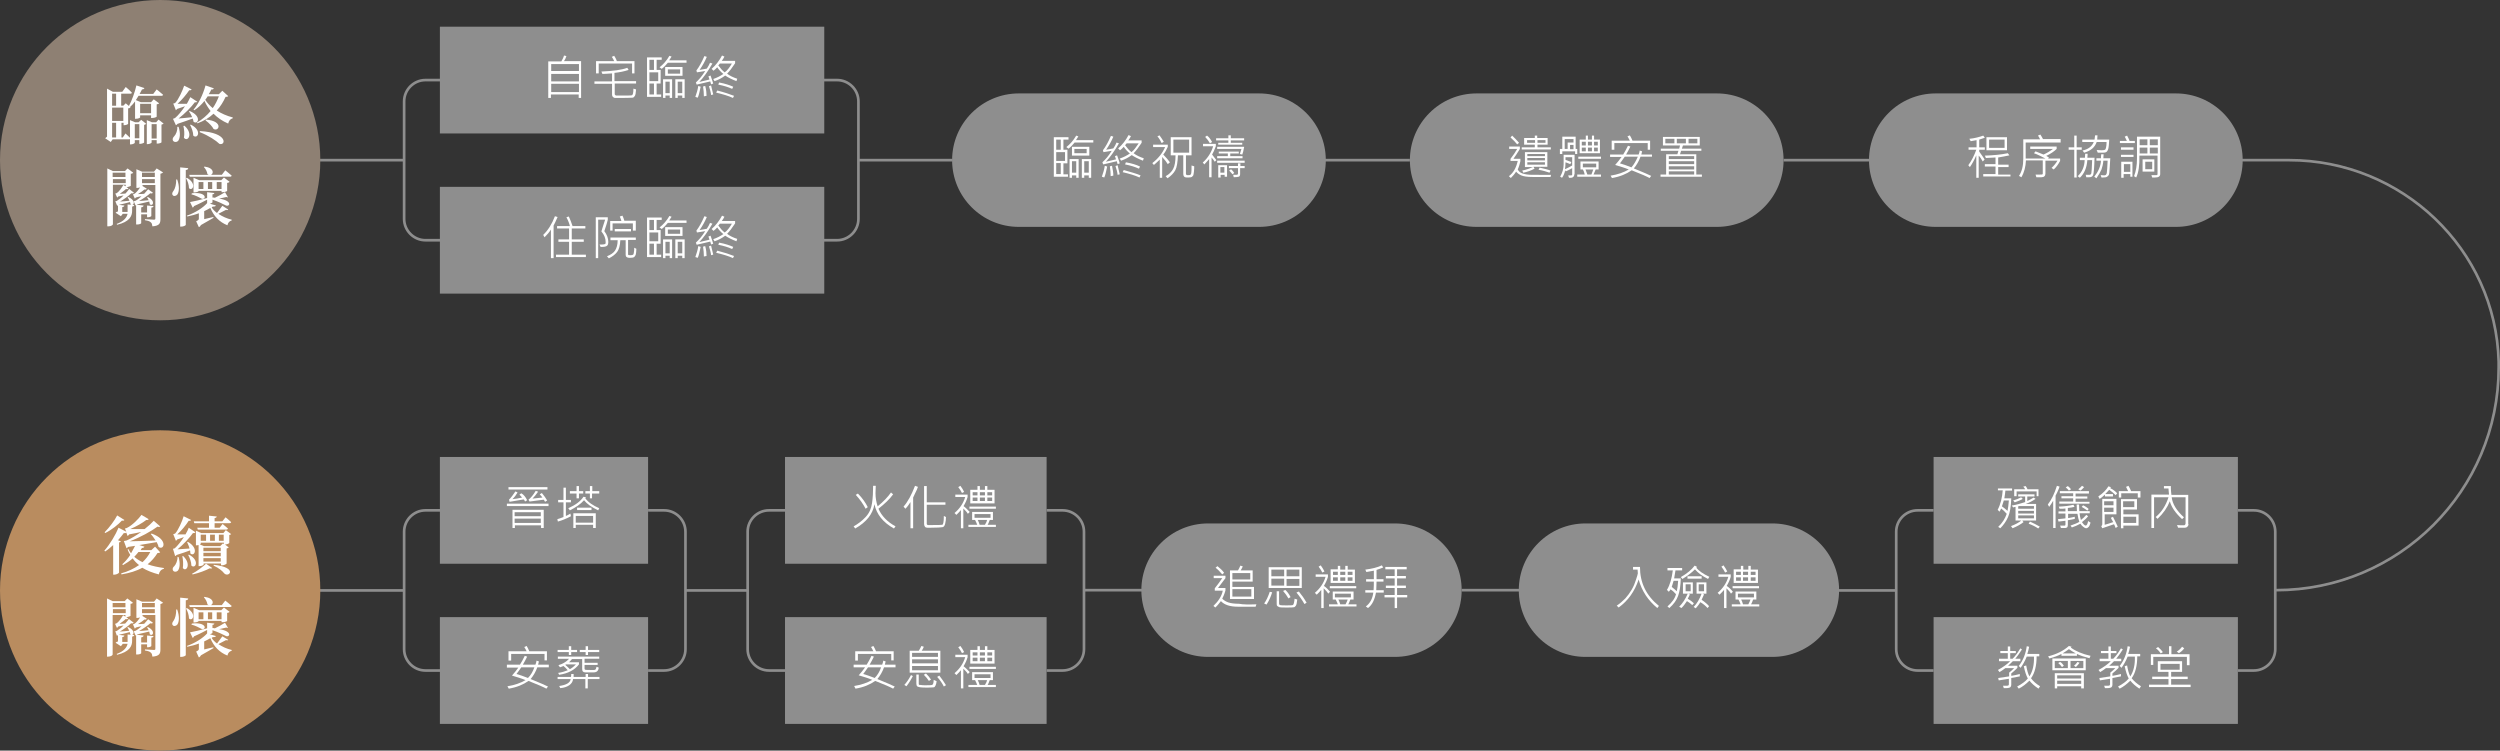 <?xml version="1.0" encoding="utf-8"?>
<!-- Generator: Adobe Illustrator 26.0.0, SVG Export Plug-In . SVG Version: 6.00 Build 0)  -->
<svg version="1.1" id="圖層_1" xmlns="http://www.w3.org/2000/svg" xmlns:xlink="http://www.w3.org/1999/xlink" x="0px" y="0px"
	 width="936.6px" height="281.2px" viewBox="0 0 936.6 281.2" style="enable-background:new 0 0 936.6 281.2;" xml:space="preserve"
	>
<rect x="0" y="0" width="936.6" height="281.2" fill="#333333" stroke="none"/>
<style type="text/css">
	.st0{fill:none;stroke:#8E8E8E;stroke-miterlimit:10;}
	.st1{fill:#8E8E8E;}
	.st2{fill:#FFFFFF;}
	.st3{fill:#8E8073;}
	.st4{fill:#B98C5F;}
</style>
<g>
	<g>
		<g>
			<line class="st0" x1="119.4" y1="60" x2="151.4" y2="60"/>
			<path class="st0" d="M165.4,30h-6c-4.4,0-8,3.6-8,8v44c0,4.4,3.6,8,8,8h6"/>
			<g>
				<line class="st0" x1="356.9" y1="60" x2="321.6" y2="60"/>
				<path class="st0" d="M307.6,30h6c4.4,0,8,3.6,8,8v44c0,4.4-3.6,8-8,8h-6"/>
			</g>
			<g>
				<line class="st0" x1="106.7" y1="221.2" x2="151.4" y2="221.2"/>
				<path class="st0" d="M165.4,251.2h-6c-4.4,0-8-3.6-8-8v-44c0-4.4,3.6-8,8-8h6"/>
			</g>
			<g>
				<line class="st0" x1="528.2" y1="60" x2="496.2" y2="60"/>
			</g>
			<g>
				<line class="st0" x1="700.2" y1="60" x2="668.2" y2="60"/>
			</g>
			<g>
				<line class="st0" x1="280.1" y1="221.2" x2="256.8" y2="221.2"/>
				<path class="st0" d="M392.1,191.2h6c4.4,0,8,3.6,8,8v44c0,4.4-3.6,8-8,8h-6"/>
				<path class="st0" d="M242.8,191.2h6c4.4,0,8,3.6,8,8v44c0,4.4-3.6,8-8,8h-6"/>
				<path class="st0" d="M294.1,191.2h-6c-4.4,0-8,3.6-8,8v44c0,4.4,3.6,8,8,8h6"/>
			</g>
			<g>
				<line class="st0" x1="547.6" y1="221.1" x2="569.6" y2="221.1"/>
			</g>
			<g>
				<line class="st0" x1="406.1" y1="221.1" x2="428.1" y2="221.1"/>
			</g>
			<path class="st0" d="M825.2,60h32.4c42.2,0,77.4,33.3,78.5,75.5c0,0.7,0,1.5,0,2.2c0,46.1-37.4,83.4-83.4,83.4"/>
		</g>
		<g>
			<g>
				<g>
					<g>
						<rect x="164.8" y="10" class="st1" width="144" height="40"/>
					</g>
					<g>
						<rect x="164.8" y="70" class="st1" width="144" height="40"/>
					</g>
				</g>
				<g>
					<path class="st1" d="M471.7,85h-90c-13.8,0-25-11.2-25-25v0c0-13.8,11.2-25,25-25h90c13.8,0,25,11.2,25,25v0
						C496.7,73.8,485.5,85,471.7,85z"/>
				</g>
				<g>
					<path class="st1" d="M643.2,85h-90c-13.8,0-25-11.2-25-25v0c0-13.8,11.2-25,25-25h90c13.8,0,25,11.2,25,25v0
						C668.2,73.8,657,85,643.2,85z"/>
				</g>
				<g>
					<path class="st1" d="M815.2,85h-90c-13.8,0-25-11.2-25-25v0c0-13.8,11.2-25,25-25h90c13.8,0,25,11.2,25,25v0
						C840.2,73.8,829,85,815.2,85z"/>
				</g>
				<g>
					<g>
						<path class="st1" d="M664,246.1h-70c-13.8,0-25-11.2-25-25v0c0-13.8,11.2-25,25-25h70c13.8,0,25,11.2,25,25v0
							C689,234.9,677.8,246.1,664,246.1z"/>
					</g>
				</g>
				<g>
					<g>
						<path class="st1" d="M522.6,246.1h-70c-13.8,0-25-11.2-25-25v0c0-13.8,11.2-25,25-25h70c13.8,0,25,11.2,25,25v0
							C547.6,234.9,536.4,246.1,522.6,246.1z"/>
					</g>
				</g>
				<g>
					<g>
						<rect x="294.1" y="171.2" class="st1" width="98" height="40"/>
					</g>
					<g>
						<rect x="294.1" y="231.2" class="st1" width="98" height="40"/>
					</g>
				</g>
				<g>
					<g>
						<rect x="164.8" y="171.2" class="st1" width="78" height="40"/>
					</g>
					<g>
						<rect x="164.8" y="231.2" class="st1" width="78" height="40"/>
					</g>
				</g>
			</g>
		</g>
	</g>
	<g>
		<g>
			<path class="st2" d="M217.8,36.7h-1v-1.3h-10.4v1.3h-1V23h4.9c0.4-0.7,0.8-1.4,1-2.2l0.9,0.2c-0.2,0.7-0.5,1.3-0.9,1.9h6.4V36.7z
				 M216.9,26.7V24h-10.4v2.6H216.9z M216.9,30.5v-2.8h-10.4v2.8H216.9z M216.9,34.5v-3.1h-10.4v3.1H216.9z"/>
			<path class="st2" d="M238.4,31.3h-8.1v4c0,0.1,0.1,0.2,0.2,0.3c0.1,0.1,0.2,0.2,0.3,0.2h1.4c2.6,0,4.1,0,4.5-0.1
				c0.4-0.1,0.6-0.9,0.6-2.5l1,0.3c-0.1,1.3-0.2,2.1-0.5,2.5s-0.5,0.6-0.9,0.6s-1.7,0.1-4.2,0.1c-1.1,0-1.8,0-2.2,0
				c-0.4,0-0.7-0.2-0.9-0.4s-0.3-0.5-0.3-0.8v-4.1h-6.6v-0.9h6.6v-3c-1.6,0.1-2.8,0.2-3.6,0.2l-0.4-0.9c4.4-0.2,7.6-0.6,9.7-1.4
				l0.5,0.8c-1.5,0.5-3.3,0.9-5.3,1.1v3.1h8.1V31.3z M237.8,27.5h-1v-3.7h-12.5v3.7h-1v-4.6h6.8c-0.3-0.7-0.6-1.2-0.9-1.6l0.9-0.4
				c0.3,0.5,0.7,1.1,1,2h6.6V27.5z"/>
			<path class="st2" d="M247.9,22.4H246v3.8h1.5v5.1H246v4.1h1.7v0.9h-5.3V21.5h5.5V22.4z M245,26.2v-3.8h-1.7v3.8H245z M246.6,30.4
				v-3.3h-3.3v3.3H246.6z M245,35.4v-4.1h-1.7v4.1H245z M257.3,23.5h-7.1c-0.8,1-1.6,1.8-2.3,2.3l-0.8-0.6c1.3-1,2.6-2.4,3.7-4.3
				l0.8,0.3c-0.3,0.5-0.6,0.9-0.9,1.4h6.5V23.5z M251.8,36.7h-0.9v-0.9h-1.6v0.9h-0.9v-7h3.4V36.7z M255.7,28.4h-6.5v-3.3h6.5V28.4z
				 M250.9,34.9v-4.3h-1.6v4.3H250.9z M254.8,27.6v-1.6h-4.6v1.6H254.8z M256.5,36.7h-0.9v-0.9h-1.7v0.9H253v-7h3.5V36.7z
				 M255.6,34.9v-4.3h-1.7v4.3H255.6z"/>
			<path class="st2" d="M262.5,32.5c-0.4,1.9-0.7,3.3-1.1,4.1l-0.9-0.3c0.5-1.4,0.9-2.7,1.1-4.1L262.5,32.5z M267.2,31.3l-0.8,0.3
				c-0.1-0.3-0.2-0.6-0.3-1.1c-1.2,0.3-2.9,0.7-5.1,1.2l-0.3-0.8c1.2-1.1,2.4-2.5,3.5-4.3l-3.1,0.5l-0.2-0.7c1-1.3,2-3.1,3-5.4
				l0.9,0.3c-0.7,1.7-1.6,3.3-2.7,4.9c1-0.2,1.9-0.3,2.7-0.5c0.5-0.7,0.9-1.5,1.2-2.2l0.9,0.3c-1.7,3-3.4,5.3-4.9,6.9
				c1.8-0.4,3-0.7,3.8-0.9l-0.4-1.2l0.8-0.3C266.7,29.8,267.1,30.8,267.2,31.3z M264.7,35.9l-1,0.2c0-1.1-0.1-2.3-0.3-3.7l0.8-0.2
				C264.6,33.7,264.7,34.9,264.7,35.9z M267.2,35.4l-0.8,0.2c-0.1-1-0.4-2.1-0.8-3.3l0.8-0.3C266.7,33.3,267,34.4,267.2,35.4z
				 M276.2,29.5l-0.3,0.9c-1.8-0.7-3.2-1.4-4.2-2.1c-1.2,0.9-2.5,1.6-4,2.1l-0.5-0.8c1.5-0.5,2.8-1.2,3.8-1.9
				c-0.9-0.7-1.7-1.6-2.3-2.5c-0.5,0.6-1,1-1.4,1.3l-0.7-0.7c1.6-1.4,2.9-3.1,3.9-5l0.9,0.4c-0.3,0.6-0.6,1.1-1,1.6h5v0.9
				c-1.1,1.7-2.1,3-3,3.9C273.4,28.4,274.7,29,276.2,29.5z M275,35.9l-0.4,0.8c-1.7-0.8-3.8-1.4-6.3-2l0.4-0.8
				C271.4,34.6,273.5,35.3,275,35.9z M274.7,32.5l-0.4,0.8c-1.5-0.7-3.2-1.2-5.2-1.6l0.3-0.8C271.6,31.3,273.4,31.9,274.7,32.5z
				 M274.2,23.8h-4.5c-0.1,0.1-0.3,0.4-0.6,0.7c0.8,1.1,1.6,2,2.4,2.6C272.4,26.5,273.3,25.3,274.2,23.8z"/>
		</g>
		<g>
			<path class="st2" d="M208.9,81.3c-0.2,0.5-0.5,1.2-0.9,2l-0.6,1.2v12.2h-1V86c-0.6,1-1.4,1.9-2.4,2.9l-0.5-0.9
				c1.8-1.7,3.3-4.1,4.4-7L208.9,81.3z M219.4,96.3h-11.1v-0.9h4.9v-4.8h-4v-0.9h4v-4.1h-4.5v-0.9h4.8c-0.2-0.9-0.6-2-1.3-3.3
				l0.9-0.3c0.5,1.1,1,2.3,1.4,3.6h4.8v0.9h-5.1v4.1h4.5v0.9h-4.5v4.8h5.3V96.3z"/>
			<path class="st2" d="M226.4,86.6c1,1.3,1.5,2.7,1.5,4.1c0,0.5-0.1,1-0.4,1.3s-0.9,0.5-1.8,0.5c-0.2,0-0.5,0-0.7,0l-0.4-0.9l1,0
				c0.6,0,0.9-0.1,1.1-0.2c0.2-0.1,0.2-0.4,0.2-0.7c0-1.4-0.5-2.7-1.6-4c0.4-1.2,0.8-2.7,1.4-4.4h-2.6v14.4h-0.9V81.4h4.5v0.9
				C227.4,83.7,226.9,85.1,226.4,86.6z M238.4,93.2c0,0.9-0.1,1.7-0.2,2.1s-0.4,0.8-0.6,1c-0.3,0.2-0.9,0.3-1.7,0.3
				c-1,0-1.5-0.4-1.5-1.1v-5.5h-2c-0.1,2-0.5,3.5-1.2,4.4s-1.7,1.7-3.1,2.4l-0.7-0.8c1.3-0.5,2.4-1.2,3-2.1s1-2.2,1-3.9h-2.7V89h9.5
				v0.9h-2.9v5.3c0,0.1,0,0.2,0.1,0.3s0.3,0.1,0.8,0.1c0.4,0,0.7,0,0.8-0.1s0.2-0.1,0.3-0.2s0.1-0.4,0.2-0.9s0.1-1,0.1-1.6
				L238.4,93.2z M238,86.4h-0.9v-2.7h-7.6v2.7h-0.9v-3.6h4.2c-0.1-0.4-0.3-1-0.6-1.7l1-0.3c0.3,0.6,0.5,1.2,0.7,1.9h4.3V86.4z
				 M236.4,86.7h-6.1v-0.9h6.1V86.7z"/>
			<path class="st2" d="M247.9,82.4H246v3.8h1.5v5.1H246v4.1h1.7v0.9h-5.3V81.5h5.5V82.4z M245,86.2v-3.8h-1.7v3.8H245z M246.6,90.4
				v-3.3h-3.3v3.3H246.6z M245,95.4v-4.1h-1.7v4.1H245z M257.3,83.5h-7.1c-0.8,1-1.6,1.8-2.3,2.3l-0.8-0.6c1.3-1,2.6-2.4,3.7-4.3
				l0.8,0.3c-0.3,0.5-0.6,0.9-0.9,1.4h6.5V83.5z M251.8,96.7h-0.9v-0.9h-1.6v0.9h-0.9v-7h3.4V96.7z M255.7,88.4h-6.5v-3.3h6.5V88.4z
				 M250.9,94.9v-4.3h-1.6v4.3H250.9z M254.8,87.6v-1.6h-4.6v1.6H254.8z M256.5,96.7h-0.9v-0.9h-1.7v0.9H253v-7h3.5V96.7z
				 M255.6,94.9v-4.3h-1.7v4.3H255.6z"/>
			<path class="st2" d="M262.5,92.5c-0.4,1.9-0.7,3.3-1.1,4.1l-0.9-0.3c0.5-1.4,0.9-2.7,1.1-4.1L262.5,92.5z M267.2,91.3l-0.8,0.3
				c-0.1-0.3-0.2-0.6-0.3-1.1c-1.2,0.3-2.9,0.7-5.1,1.2l-0.3-0.8c1.2-1.1,2.4-2.5,3.5-4.3l-3.1,0.5l-0.2-0.7c1-1.3,2-3.1,3-5.4
				l0.9,0.3c-0.7,1.7-1.6,3.3-2.7,4.9c1-0.2,1.9-0.3,2.7-0.5c0.5-0.7,0.9-1.5,1.2-2.2l0.9,0.3c-1.7,3-3.4,5.3-4.9,6.9
				c1.8-0.4,3-0.7,3.8-0.9l-0.4-1.2l0.8-0.3C266.7,89.8,267.1,90.8,267.2,91.3z M264.7,95.9l-1,0.2c0-1.1-0.1-2.3-0.3-3.7l0.8-0.2
				C264.6,93.7,264.7,94.9,264.7,95.9z M267.2,95.4l-0.8,0.2c-0.1-1-0.4-2.1-0.8-3.3l0.8-0.3C266.7,93.3,267,94.4,267.2,95.4z
				 M276.2,89.5l-0.3,0.9c-1.8-0.7-3.2-1.4-4.2-2.1c-1.2,0.9-2.5,1.6-4,2.1l-0.5-0.8c1.5-0.5,2.8-1.2,3.8-1.9
				c-0.9-0.7-1.7-1.6-2.3-2.5c-0.5,0.6-1,1-1.4,1.3l-0.7-0.7c1.6-1.4,2.9-3.1,3.9-5l0.9,0.4c-0.3,0.6-0.6,1.1-1,1.6h5v0.9
				c-1.1,1.7-2.1,3-3,3.9C273.4,88.4,274.7,89,276.2,89.5z M275,95.9l-0.4,0.8c-1.7-0.8-3.8-1.4-6.3-2l0.4-0.8
				C271.4,94.6,273.5,95.3,275,95.9z M274.7,92.5l-0.4,0.8c-1.5-0.7-3.2-1.2-5.2-1.6l0.3-0.8C271.6,91.3,273.4,91.9,274.7,92.5z
				 M274.2,83.8h-4.5c-0.1,0.1-0.3,0.4-0.6,0.7c0.8,1.1,1.6,2,2.4,2.6C272.4,86.5,273.3,85.3,274.2,83.8z"/>
		</g>
		<g>
			<g>
				<path class="st2" d="M400.3,52.3h-1.9v3.8h1.5v5.1h-1.5v4.1h1.7v0.9h-5.3V51.4h5.5V52.3z M397.4,56.1v-3.8h-1.7v3.8H397.4z
					 M399,60.3V57h-3.3v3.3H399z M397.4,65.2v-4.1h-1.7v4.1H397.4z M409.7,53.4h-7.1c-0.8,1-1.6,1.8-2.3,2.3l-0.8-0.6
					c1.3-1,2.6-2.4,3.7-4.3l0.8,0.3c-0.3,0.5-0.6,0.9-0.9,1.4h6.5V53.4z M404.1,66.6h-0.9v-0.9h-1.6v0.9h-0.9v-7h3.4V66.6z
					 M408.1,58.3h-6.5v-3.3h6.5V58.3z M403.2,64.7v-4.3h-1.6v4.3H403.2z M407.1,57.4v-1.6h-4.6v1.6H407.1z M408.8,66.6h-0.9v-0.9
					h-1.7v0.9h-0.9v-7h3.5V66.6z M407.9,64.7v-4.3h-1.7v4.3H407.9z"/>
				<path class="st2" d="M414.8,62.4c-0.4,1.9-0.7,3.3-1.1,4.1l-0.9-0.3c0.5-1.4,0.9-2.7,1.1-4.1L414.8,62.4z M419.5,61.2l-0.8,0.3
					c-0.1-0.3-0.2-0.6-0.3-1.1c-1.2,0.3-2.9,0.7-5.1,1.2l-0.3-0.8c1.2-1.1,2.4-2.5,3.5-4.3l-3.1,0.5l-0.2-0.7c1-1.3,2-3.1,3-5.4
					l0.9,0.3c-0.7,1.7-1.6,3.3-2.7,4.9c1-0.2,1.9-0.3,2.7-0.5c0.5-0.7,0.9-1.5,1.2-2.2l0.9,0.3c-1.7,3-3.4,5.3-4.9,6.9
					c1.8-0.4,3-0.7,3.8-0.9l-0.4-1.2l0.8-0.3C419,59.6,419.4,60.7,419.5,61.2z M417.1,65.8l-1,0.2c0-1.1-0.1-2.3-0.3-3.7l0.8-0.2
					C416.9,63.5,417.1,64.7,417.1,65.8z M419.5,65.3l-0.8,0.2c-0.1-1-0.4-2.1-0.8-3.3l0.8-0.3C419,63.1,419.3,64.3,419.5,65.3z
					 M428.5,59.3l-0.3,0.9c-1.8-0.7-3.2-1.4-4.2-2.1c-1.2,0.9-2.5,1.6-4,2.1l-0.5-0.8c1.5-0.5,2.8-1.2,3.8-1.9
					c-0.9-0.7-1.7-1.6-2.3-2.5c-0.5,0.6-1,1-1.4,1.3l-0.7-0.7c1.6-1.4,2.9-3.1,3.9-5l0.9,0.4c-0.3,0.6-0.6,1.1-1,1.6h5v0.9
					c-1.1,1.7-2.1,3-3,3.9C425.7,58.2,427,58.8,428.5,59.3z M427.3,65.7l-0.4,0.8c-1.7-0.8-3.8-1.4-6.3-2l0.4-0.8
					C423.8,64.5,425.9,65.1,427.3,65.7z M427.1,62.4l-0.4,0.8c-1.5-0.7-3.2-1.2-5.2-1.6l0.3-0.8C424,61.2,425.7,61.7,427.1,62.4z
					 M426.6,53.7h-4.5c-0.1,0.1-0.3,0.4-0.6,0.7c0.8,1.1,1.6,2,2.4,2.6C424.8,56.3,425.6,55.2,426.6,53.7z"/>
				<path class="st2" d="M438.3,60.8l-0.8,0.7c-0.4-0.7-1.1-1.6-2.1-2.7v7.8h-0.9v-6.8c-1.1,1-1.8,1.7-2.2,2l-0.6-0.7
					c2.2-1.7,3.8-3.7,4.8-6h-4.5v-0.9h5.5V55c-0.5,1.1-1,2.1-1.7,2.9C436.9,59,437.7,60,438.3,60.8z M436,53.1l-0.8,0.5
					c-0.5-1-1-1.9-1.6-2.5l0.8-0.4C435,51.5,435.5,52.3,436,53.1z M447.4,62.3c0,0.5,0,1.1-0.1,2c-0.1,0.8-0.2,1.4-0.3,1.5
					s-0.3,0.3-0.5,0.5c-0.2,0.1-0.6,0.2-1.3,0.2c-0.6,0-1,0-1.2-0.1c-0.2-0.1-0.4-0.2-0.5-0.4s-0.2-0.5-0.2-0.8v-7h-2
					c-0.1,2.6-0.4,4.5-1,5.6c-0.6,1.1-1.6,2.1-2.9,3l-0.7-0.8c1.3-0.7,2.2-1.6,2.8-2.7s0.9-2.8,0.9-5.1h-1.8v-6.8h7.8v6.8h-2.1V65
					c0,0.1,0,0.2,0.1,0.4c0.1,0.1,0.2,0.2,0.3,0.2h0.9c0.4,0,0.6-0.3,0.7-0.8c0.1-0.5,0.1-1.5,0.1-2.8L447.4,62.3z M445.5,57.2v-4.9
					h-5.9v4.9H445.5z"/>
				<path class="st2" d="M455.7,60l-0.6,0.6c-0.3-0.5-0.7-1-1.2-1.6v7.4H453v-6.8c-0.7,0.8-1.3,1.4-1.8,2l-0.6-0.7
					c1.9-1.7,3.2-3.8,3.9-6.1h-3.8v-0.9h4.8v0.9c-0.5,1.4-1,2.4-1.4,3.1C454.9,59,455.4,59.6,455.7,60z M454.1,53.2l-0.8,0.5
					c-0.5-0.9-1.1-1.7-1.8-2.4l0.7-0.5C452.9,51.3,453.5,52.1,454.1,53.2z M466.1,52.6h-5v0.9h4.3v0.7h-9v-0.7h3.8v-0.9h-4.6v-0.8
					h4.6v-1.1h0.9v1.1h5V52.6z M466.1,55.1c-0.2,1.3-0.5,2.3-0.7,2.8l-0.9-0.2c0.2-0.6,0.4-1.2,0.6-1.9h-9.1v-0.8H466.1z M466.3,61
					H456v-0.8h10.3V61z M465.4,59.3H456v-0.8h4v-1h-3.4v-0.7h7.5v0.7h-3.2v1h4.6V59.3z M459.6,66.2h-0.8v-0.7h-1.5v1h-0.9v-4.6h3.3
					V66.2z M458.7,64.7v-2.1h-1.5v2.1H458.7z M466.2,63h-1.6v2.2c0,0.6-0.2,0.9-0.5,1s-1,0.2-1.9,0.2l-0.2-0.9c0.3,0,0.5,0,0.7,0
					c0.5,0,0.7,0,0.9-0.1s0.2-0.2,0.2-0.5V63h-3.4v-0.8h3.4v-1h0.9v1h1.6V63z M462.4,64.8l-0.7,0.5c-0.3-0.5-0.8-0.9-1.2-1.4
					l0.7-0.5C461.7,63.8,462.1,64.3,462.4,64.8z"/>
			</g>
		</g>
		<g>
			<g>
				<path class="st2" d="M581.1,65.4l-0.2,0.9h-6.8c-1.9,0-3.3-0.2-4.2-0.6s-1.5-0.9-1.9-1.4c-0.7,1.1-1.4,1.8-2,2.4l-0.7-0.7
					c1.6-1.2,2.7-3,3.3-5.7h-2.7v-0.8c1-1.3,1.9-2.6,2.5-3.7h-3v-0.9h4v0.9c-0.9,1.5-1.7,2.7-2.4,3.7h2.6v0.9c-0.2,0.9-0.5,2-1,3.1
					c0.4,0.7,0.9,1.2,1.8,1.5s2.1,0.5,3.8,0.5H581.1z M569.1,53.5l-0.7,0.6c-0.6-0.8-1.4-1.6-2.5-2.6l0.6-0.7
					C567.5,51.7,568.3,52.6,569.1,53.5z M580.9,56h-10.8v-0.8h4.9v-1h-4v-2.5h4v-0.9h0.9v0.9h3.9v2.5H576v1h5V56z M579.7,62.5h-5.2
					l0.4,0.7c-1.3,0.7-2.7,1.2-4.2,1.5l-0.4-0.8c1.5-0.3,2.8-0.8,4-1.3h-3v-5.6h8.4V62.5z M575.1,53.5v-1h-3v1H575.1z M578.8,58.5
					v-0.8h-6.6v0.8H578.8z M578.8,60.1v-0.9h-6.6v0.9H578.8z M578.8,61.7v-0.9h-6.6v0.9H578.8z M579,53.5v-1h-3v1H579z M580.9,63.9
					l-0.4,0.8c-1.1-0.4-2.4-0.8-4.1-1.1l0.4-0.8C578.5,63.2,579.9,63.5,580.9,63.9z"/>
				<path class="st2" d="M589.8,65.3c0,0.4-0.1,0.7-0.3,0.9s-0.5,0.4-1,0.4h-0.7l-0.3-0.9h1.2c0.1,0,0.1,0,0.2-0.1s0.1-0.1,0.1-0.2
					V63c-1,0.6-1.9,1-2.4,1.2l-0.2-0.4c-0.3,1.2-0.7,2.2-1.2,2.8l-0.7-0.4c0.8-1.4,1.3-3,1.3-4.6V58h4.1V65.3z M591,57.7h-0.9v-1
					h-4.8v1h-0.9v-1.9h0.9v-4.6h5v4.6h0.6V57.7z M589.5,53.5v-1.4h-3.3v3.7h1.1v-2.4H589.5z M589,62v-3.1h-2.5v1
					c0.6,0.2,1.3,0.5,2.2,0.8l-0.4,0.8c-0.4-0.2-1-0.4-1.8-0.7c0,1.1-0.1,1.9-0.2,2.6C587.2,63,588.1,62.5,589,62z M589.5,55.9v-1.6
					h-1.3v1.6H589.5z M599.9,66.2h-9v-0.8h2.8c-0.1-0.5-0.3-1.2-0.7-1.9h-0.9v-3h6.8v3h-1.1c-0.3,0.8-0.6,1.4-0.8,1.9h2.8V66.2z
					 M599.8,59.5h-8.5v-0.8h8.5V59.5z M599.4,57.4h-7.6v-5.1h2.3v-1.5h0.8v1.5h1.5v-1.5h0.8v1.5h2.2V57.4z M594.1,54.5v-1.4h-1.5
					v1.4H594.1z M594.1,56.7v-1.4h-1.5v1.4H594.1z M598,62.7v-1.4h-5v1.4H598z M596.9,63.5h-2.9l0.7,1.9h1.5
					C596.5,64.7,596.7,64,596.9,63.5z M596.4,54.5v-1.4h-1.5v1.4H596.4z M596.4,56.7v-1.4h-1.5v1.4H596.4z M598.6,54.5v-1.4h-1.4
					v1.4H598.6z M598.6,56.7v-1.4h-1.4v1.4H598.6z"/>
				<path class="st2" d="M618.9,58.7h-4.3c-0.6,1.7-1.5,3.2-2.5,4.4c3.6,1.5,5.8,2.4,6.5,2.8l-0.6,0.8c-0.9-0.5-3.1-1.5-6.7-2.9
					c-2,1.4-4.4,2.4-7.4,2.9l-0.5-0.9c2.6-0.4,4.9-1.2,6.8-2.3c-1.4-0.6-3.1-1.1-5.1-1.7c0.9-1,1.7-2,2.4-3h-4.3v-0.9h4.9
					c0.6-0.9,1.2-2.1,1.8-3.3l0.9,0.3c-0.4,0.9-1,1.9-1.6,3h4.7c0.2-0.6,0.4-1.1,0.4-1.5l0.9,0.3l-0.3,1.2h4V58.7z M618.2,56.1h-0.9
					v-2.5h-12.5v2.5h-1v-3.4h6.8c-0.3-0.5-0.5-1.1-0.9-1.6l0.9-0.4c0.3,0.5,0.7,1.2,1,2h6.6V56.1z M613.6,58.7h-4.9
					c-0.6,0.9-1.2,1.7-1.8,2.5c1.1,0.3,2.5,0.8,4.3,1.5C612.1,61.7,612.9,60.3,613.6,58.7z"/>
				<path class="st2" d="M637.7,66.2h-15.6v-0.8h2.1v-7.6h4.2l0.4-1.3h-6.6v-0.8h6.9l0.3-1.2H623v-3.2h13.8v3.2h-6.3l-0.4,1.2h7.3
					v0.8h-7.6l-0.4,1.3h6.1v7.6h2.1V66.2z M627.3,53.8V52h-3.4v1.7H627.3z M634.7,59.6v-1.1h-9.5v1.1H634.7z M634.7,61.5v-1.1h-9.5
					v1.1H634.7z M634.7,63.5v-1.2h-9.5v1.2H634.7z M634.7,65.4v-1.2h-9.5v1.2H634.7z M631.6,53.8V52h-3.4v1.7H631.6z M635.9,53.8V52
					h-3.3v1.7H635.9z"/>
			</g>
		</g>
		<g>
			<g>
				<path class="st2" d="M743.5,59.8l-0.7,0.7c-0.4-0.8-0.9-1.6-1.5-2.2v8.3h-0.9v-8.4c-0.8,1.9-1.7,3.4-2.4,4.4l-0.6-0.7
					c1.2-1.6,2.2-3.6,3-5.8h-2.9v-0.9h3v-2.7l-2.2,0.4l-0.5-0.9c2.1-0.2,3.8-0.7,5.2-1.2l0.6,0.8c-0.9,0.3-1.6,0.5-2.1,0.7v2.9h2.1
					v0.9h-2.1v0.7C742.4,58.1,743.2,59.1,743.5,59.8z M753.1,66.1h-10.1v-0.9h4.6v-2.8h-4v-0.9h4V59c-1.9,0.1-3.1,0.2-3.6,0.2
					l-0.4-0.9c3.3-0.1,6.2-0.4,8.6-0.9l0.6,0.8c-1.2,0.3-2.6,0.5-4.2,0.8v2.7h3.9v0.9h-3.9v2.8h4.6V66.1z M751.9,56.3h-7.7v-4.9h7.7
					V56.3z M751,55.4v-3.1h-5.8v3.1H751z"/>
				<path class="st2" d="M772,53.4h-13.1v6h7.4c-1.5-0.8-2.9-1.5-4.3-2l0.6-0.7c0.8,0.3,1.8,0.7,3,1.2c1.3-0.6,2.5-1.3,3.5-2.1h-8.5
					v-0.9h9.9v0.9c-0.9,0.9-2.2,1.8-3.9,2.6c0.3,0.2,0.7,0.4,1,0.6l-0.3,0.4h4.5v0.9c-0.7,1.3-1.5,2.4-2.4,3.2l-0.8-0.6
					c0.9-0.8,1.6-1.7,2.2-2.7h-4.5v4.8c0,0.9-0.5,1.4-1.5,1.4c-0.9,0-1.5,0-1.9,0l-0.3-1c0.7,0,1.2,0,1.6,0c0.6,0,0.9,0,1-0.1
					s0.1-0.2,0.1-0.3v-4.9h-6.3c-0.1,2.3-0.6,4.4-1.7,6.3l-0.9-0.5c1.1-1.7,1.6-3.8,1.6-6.4v-7.3h6.3c-0.2-0.5-0.5-1-0.8-1.4
					l0.9-0.4c0.3,0.4,0.6,1,1,1.7h6.6V53.4z"/>
				<path class="st2" d="M779.9,56.1H778v10.4h-0.9V56.1H775v-0.9h2.1v-4.4h0.9v4.4h1.9V56.1z M784.7,59.1c-0.1,3.7-0.3,5.8-0.5,6.4
					s-0.7,0.9-1.4,0.9l-1.2,0l-0.2-0.9c0.6,0,1,0,1.4,0c0.3,0,0.6-0.2,0.7-0.6s0.2-2.1,0.3-4.9h-1.8c-0.2,2.8-1.1,5-2.8,6.6
					l-0.8-0.6c1.7-1.6,2.5-3.6,2.6-6h-1.8v-0.9h1.9c0-0.8,0.1-1.3,0.1-1.5h0.9c0,0.4,0,0.8-0.1,1.5H784.7z M790.2,52.4
					c-0.1,1.7-0.2,2.9-0.4,3.5s-0.5,1-0.8,1.1c-0.3,0.2-0.9,0.2-1.6,0.2c-0.5,0-1,0-1.5,0l-0.4-1c0.8,0,1.4,0.1,1.8,0.1
					c0.7,0,1.1-0.1,1.3-0.2s0.3-0.4,0.4-0.8s0.2-1.1,0.2-2.1h-3.7c-0.7,2-2.2,3.3-4.7,4l-0.6-0.8c2.2-0.5,3.6-1.6,4.2-3.2h-4.3v-0.9
					h4.6c0-0.2,0.1-0.7,0.2-1.6h0.9c0,0.6-0.1,1.1-0.1,1.6H790.2z M790.6,59.2c0,0.5-0.1,1.7-0.2,3.4c-0.1,1.8-0.2,2.8-0.4,3
					c-0.1,0.2-0.3,0.4-0.6,0.6c-0.2,0.2-0.8,0.3-1.6,0.3c-0.2,0-0.3,0-0.5,0l-0.3-0.9c0.5,0,0.9,0.1,1.3,0.1c0.6,0,0.9-0.3,1-1
					s0.2-2.2,0.3-4.5H788c-0.1,1.3-0.4,2.4-0.7,3.3c-0.4,0.9-1,2-1.9,3.3l-0.8-0.6c1.5-1.9,2.4-3.9,2.5-6h-1.7v-0.9h1.7
					c0-0.2,0-0.7,0.1-1.5h0.9l-0.1,1.5H790.6z"/>
				<path class="st2" d="M799.8,53.6h-5.6v-0.8h2.6c-0.2-0.5-0.5-1.1-0.8-1.6l0.9-0.4c0.4,0.8,0.8,1.5,0.9,2h2V53.6z M799.3,56.1
					h-4.7v-0.9h4.7V56.1z M799.3,58.8h-4.7V58h4.7V58.8z M799,66.2h-0.9v-1h-2.5v1.4h-0.9v-6h4.2V66.2z M798.1,64.4v-2.9h-2.4v2.9
					H798.1z M809.3,65.2c0,0.5-0.2,0.8-0.5,1s-0.8,0.3-1.5,0.3h-1l-0.3-0.9c0.4,0,1,0,1.9,0c0.1,0,0.2,0,0.3-0.1
					c0.1-0.1,0.1-0.2,0.1-0.3v-6.9h-6.8c0.1,3.6-0.3,6.4-1.2,8.2l-0.8-0.5c0.7-1.8,1.1-4,1.1-6.6v-8.2h8.7V65.2z M804.5,54.4v-2.2
					h-2.9v2.2H804.5z M804.5,57.5v-2.2h-2.9v2.2H804.5z M807.1,64.3h-4.4v-4.6h4.4V64.3z M806.3,63.4v-2.8h-2.6v2.8H806.3z
					 M808.4,54.4v-2.2h-3v2.2H808.4z M808.4,57.5v-2.2h-3v2.2H808.4z"/>
			</g>
		</g>
		<g>
			<line class="st0" x1="675.4" y1="221.2" x2="710.4" y2="221.2"/>
			<path class="st0" d="M724.4,191.2h-6c-4.4,0-8,3.6-8,8v44c0,4.4,3.6,8,8,8h6"/>
		</g>
		<path class="st0" d="M838.4,191.2h6c4.4,0,8,3.6,8,8v44c0,4.4-3.6,8-8,8h-6"/>
		<g>
			<g>
				<rect x="724.4" y="171.2" class="st1" width="114" height="40"/>
			</g>
			<g>
				<rect x="724.4" y="231.2" class="st1" width="114" height="40"/>
			</g>
		</g>
		<g>
			<path class="st2" d="M754,183.8h-2.7c-0.1,0.9-0.2,1.9-0.4,2.9h2.6c-0.1,3.1-0.5,5.4-1.2,7s-1.7,3-2.9,4.2l-0.8-0.5
				c1.6-1.5,2.6-3.2,3.2-4.9c-0.7-0.8-1.4-1.5-2.1-2c-0.2,0.5-0.4,0.9-0.6,1.2l-0.7-0.7c1.1-2.1,1.7-4.6,1.9-7.3h-1.8V183h5.3V183.8
				z M752.6,187.5h-1.9c-0.2,0.6-0.4,1.4-0.7,2.2c0.6,0.4,1.3,1,2.1,1.7C752.3,190.3,752.5,189,752.6,187.5z M762.9,195h-5.3
				l0.5,0.6c-1,0.8-2.4,1.6-4.1,2.3l-0.6-0.8c1.6-0.6,2.9-1.3,3.9-2.1h-2.2v-5.1c-0.4,0.1-0.7,0.1-0.9,0.2l-0.5-0.7
				c1.8-0.3,3.5-0.8,5-1.3v-2.1h-2.6v-0.8h6.1v0.8h-2.7v1.7c0.9-0.4,1.7-0.9,2.4-1.3l0.7,0.5c-1,0.7-2.3,1.4-3.7,1.9h3.9V195z
				 M757.8,186.9c-0.6,0.4-1.6,0.8-3,1.3l-0.6-0.7c1.1-0.3,2.1-0.7,3-1.2L757.8,186.9z M763.8,185.9H763v-1.8h-7.5v1.8h-0.9v-2.6
				h4.1c-0.1-0.3-0.4-0.6-0.7-1l0.9-0.2c0.3,0.4,0.5,0.8,0.7,1.2h4.1V185.9z M762,190.6v-1h-5.5c0,0-0.2,0-0.4,0.1v0.9H762z
				 M762,192.4v-1h-5.9v1H762z M762,194.2v-1.1h-5.9v1.1H762z M764.2,197.3l-0.6,0.7c-1-0.7-2.2-1.3-3.6-1.8l0.5-0.8
				C761.8,196,763,196.6,764.2,197.3z"/>
			<path class="st2" d="M771.6,182.3c-0.2,0.6-0.5,1.4-0.9,2.2l-0.6,1.2v12.1h-0.9v-10.2c-0.5,0.9-1,1.6-1.5,2.3l-0.5-0.9
				c1.4-1.8,2.5-4.1,3.4-7L771.6,182.3z M783.2,195.8c-0.2,0.7-0.4,1.3-0.7,1.6s-0.6,0.5-0.9,0.5c-0.4,0-0.7-0.2-1.1-0.5
				s-0.8-0.7-1.1-1.2c-1.1,0.6-2.2,1.1-3.2,1.4l-0.5-0.7c1.4-0.5,2.5-0.9,3.3-1.4c-0.3-0.8-0.5-1.8-0.7-3h-3.5v1.6
				c0.8-0.1,1.6-0.3,2.5-0.5l0,0.8c-0.7,0.2-1.6,0.3-2.6,0.5v1.7c0,0.4-0.1,0.8-0.2,0.9s-0.4,0.3-0.7,0.3c-0.3,0-0.9,0-1.7,0
				l-0.3-0.9l1.7,0c0.1,0,0.2,0,0.2-0.1c0.1-0.1,0.1-0.2,0.1-0.3v-1.4c-0.6,0.1-1.5,0.2-2.6,0.3l-0.2-0.9c1.2-0.1,2.1-0.2,2.8-0.3
				v-1.8h-2.6v-0.8h2.6v-1.1c-0.5,0.1-1.2,0.1-2.2,0.1l-0.3-0.8c2.2-0.1,4-0.3,5.5-0.7l0.4,0.8c-0.8,0.2-1.6,0.3-2.5,0.4v1.2h3.4
				c0-1-0.1-1.9-0.1-2.5h0.9c0,1.1,0.1,1.9,0.1,2.5h3.9v0.8h-3.8c0.1,0.8,0.2,1.6,0.5,2.5c0.7-0.5,1.3-1.1,2-1.9l0.7,0.5
				c-0.6,0.8-1.4,1.5-2.3,2.2c0.2,0.3,0.4,0.6,0.7,0.9c0.3,0.3,0.5,0.4,0.7,0.4c0.4,0,0.7-0.6,0.9-1.7L783.2,195.8z M782.8,188.7
				h-11.3v-0.8h5.2v-1.2h-4.4v-0.8h4.4v-1.1h-5V184h10.9v0.9h-5v1.1h4.4v0.8h-4.4v1.2h5.2V188.7z M775.9,183.3l-0.8,0.5
				c-0.3-0.4-0.7-0.8-1.2-1.2l0.8-0.5C775.1,182.4,775.5,182.8,775.9,183.3z M780.8,182.5c-0.6,0.6-1,1.1-1.4,1.3l-0.8-0.5
				c0.5-0.4,1-0.8,1.4-1.3L780.8,182.5z M782.5,190.7l-0.5,0.6c-0.6-0.5-1.3-0.9-2.1-1.4l0.5-0.6C781.3,189.7,782,190.2,782.5,190.7
				z"/>
			<path class="st2" d="M793.2,184.8l-0.6,0.7c-0.7-0.7-1.5-1.4-2.4-2c-0.3,0.3-0.8,0.9-1.5,1.6h2.9v0.9h-3v-0.7
				c-0.7,0.6-1.3,1.2-2,1.6l-0.5-0.9c1.8-1.2,3-2.5,3.8-3.8l0.9,0.3c0,0.1-0.1,0.2-0.2,0.4C791.7,183.4,792.5,184.1,793.2,184.8z
				 M793.4,197.3l-0.8,0.5c-0.3-0.8-0.5-1.2-0.6-1.4c-1.1,0.4-2.6,0.9-4.4,1.5l-0.4-0.8c0.2-0.1,0.4-0.4,0.4-0.8v-9.4h5.3v5.8h-4.4
				v3.9c0.7-0.2,1.8-0.5,3.2-1c-0.5-0.8-0.8-1.4-0.9-1.6l0.8-0.4C792.2,194.9,792.9,196.1,793.4,197.3z M791.8,189.3v-1.5h-3.5v1.5
				H791.8z M791.8,191.8v-1.6h-3.5v1.6H791.8z M801.8,186.4h-0.9v-1.6h-6.2v1.6h-0.9V184h3.5c-0.2-0.4-0.5-0.9-0.8-1.6l0.9-0.4
				c0.4,0.6,0.7,1.3,1,2h3.5V186.4z M801.2,196.9h-5.7v1h-0.9V187h6v3.9h-5.1v1.8h5.7V196.9z M799.6,190v-2.2h-4.2v2.2H799.6z
				 M800.3,195.9v-2.3h-4.8v2.3H800.3z"/>
			<path class="st2" d="M819.9,196.3c0,0.4-0.1,0.7-0.4,1s-0.5,0.4-0.9,0.4s-0.8,0-1.4,0c-0.4,0-0.8,0-1.2,0l-0.4-1
				c0.9,0.1,1.8,0.1,2.6,0.1c0.2,0,0.3-0.1,0.4-0.2s0.2-0.3,0.2-0.5v-9.8h-5.2c0.3,2.5,1.8,5,4.6,7.5l-0.7,0.7
				c-2.5-2.3-4-4.5-4.6-6.7c-0.9,2.3-2.4,4.5-4.6,6.6l-0.7-0.7c2.2-1.8,3.8-4.3,4.8-7.4H807v11.5h-1v-12.5h6.6
				c-0.1-0.6-0.1-1.3-0.2-2.3h-1.7v-0.9h2.6c0,0.3,0,0.6,0,0.9c0,0.7,0.1,1.5,0.2,2.4h6.3V196.3z"/>
		</g>
		<g>
			<path class="st2" d="M757.5,243.3c-0.8,1.3-1.6,2.4-2.5,3.5h1.9v0.9h-2.8c-0.7,0.7-1.3,1.3-1.8,1.7h3.5v0.8
				c-0.8,0.8-1.5,1.5-2.3,2.1v0.9c1.1-0.2,2.2-0.4,3.2-0.7l0,0.9c-1,0.2-2.1,0.4-3.2,0.6v2.5c0,0.4-0.1,0.7-0.3,0.9
				c-0.2,0.2-0.7,0.4-1.6,0.4c-0.3,0-0.6,0-0.9,0l-0.3-0.9c0.3,0,0.7,0,1.1,0c0.5,0,0.8,0,0.9-0.1c0.1-0.1,0.2-0.2,0.2-0.4v-2.1
				c-1.6,0.3-2.9,0.4-3.8,0.6l-0.2-0.9c1.5-0.2,2.9-0.4,4.1-0.6v-1.4c0.6-0.5,1.3-1.1,1.9-1.7h-3.3c-0.8,0.6-1.5,1.1-2.2,1.5
				l-0.6-0.8c2-1.1,3.5-2.2,4.6-3.3h-4.2v-0.9h3.3v-2.1h-2.8v-0.8h2.8v-1.7h0.9v1.7h2.1v0.8h-2.1v2.1h0.9c1.1-1.1,2-2.4,2.9-3.9
				L757.5,243.3z M764.3,257.1l-0.6,0.9c-1.5-1-2.6-2-3.4-3c-1.3,1.3-2.6,2.3-4,3l-0.6-0.8c1.7-0.9,3.1-1.9,4-3
				c-0.6-1.1-1.1-2.6-1.5-4.6l0.9-0.3c0.3,1.8,0.7,3.2,1.2,4.1c1.3-2,1.8-4.5,1.7-7.4h-2.7c-0.7,1.7-1.5,3.1-2.3,4.2l-0.7-0.7
				c1.6-2,2.6-4.5,3-7.4l0.9,0.2c-0.2,1-0.4,1.9-0.7,2.7h4.5v0.9H763c0,3.5-0.7,6.3-2.1,8.2C761.7,255.2,762.8,256.2,764.3,257.1z"
				/>
			<path class="st2" d="M783.2,245.7l-0.4,0.9c-1.9-0.5-3.5-1-4.7-1.6v0.7h-5.8v-0.7c-1.3,0.7-2.8,1.2-4.5,1.7l-0.5-0.8
				c3.2-0.8,5.8-2.1,7.8-3.9l1,0.3c-0.1,0.1-0.2,0.2-0.3,0.3C777.7,244,780.1,245,783.2,245.7z M781.4,251.1h-12.5v-4.4h12.5V251.1z
				 M780.6,257.9h-0.9v-0.8h-9v0.8h-0.9v-5.7h10.9V257.9z M774.7,250.3v-2.7h-4.9v2.7H774.7z M779.7,254.2V253h-9v1.2H779.7z
				 M779.7,256.2V255h-9v1.2H779.7z M773.2,249.4l-0.7,0.5c-0.4-0.5-0.8-1-1.4-1.5l0.7-0.4C772.4,248.3,772.8,248.8,773.2,249.4z
				 M777.7,244.8c-0.9-0.5-1.8-1-2.6-1.6c-0.8,0.6-1.6,1.1-2.4,1.6H777.7z M780.5,250.3v-2.7h-4.8v2.7H780.5z M779.1,248.3
				c-0.4,0.6-0.9,1.1-1.4,1.6l-0.7-0.5c0.5-0.4,0.9-0.8,1.3-1.4L779.1,248.3z"/>
			<path class="st2" d="M795.3,243.3c-0.8,1.3-1.6,2.4-2.5,3.5h1.9v0.9H792c-0.7,0.7-1.3,1.3-1.8,1.7h3.5v0.8
				c-0.8,0.8-1.5,1.5-2.3,2.1v0.9c1.1-0.2,2.2-0.4,3.2-0.7l0,0.9c-1,0.2-2.1,0.4-3.2,0.6v2.5c0,0.4-0.1,0.7-0.3,0.9
				c-0.2,0.2-0.7,0.4-1.6,0.4c-0.3,0-0.6,0-0.9,0l-0.3-0.9c0.3,0,0.7,0,1.1,0c0.5,0,0.8,0,0.9-0.1c0.1-0.1,0.2-0.2,0.2-0.4v-2.1
				c-1.6,0.3-2.9,0.4-3.8,0.6l-0.2-0.9c1.5-0.2,2.9-0.4,4.1-0.6v-1.4c0.6-0.5,1.3-1.1,1.9-1.7H789c-0.8,0.6-1.5,1.1-2.2,1.5
				l-0.6-0.8c2-1.1,3.5-2.2,4.6-3.3h-4.2v-0.9h3.3v-2.1h-2.8v-0.8h2.8v-1.7h0.9v1.7h2.1v0.8h-2.1v2.1h0.9c1.1-1.1,2-2.4,2.9-3.9
				L795.3,243.3z M802.1,257.1l-0.6,0.9c-1.5-1-2.6-2-3.4-3c-1.3,1.3-2.6,2.3-4,3l-0.6-0.8c1.7-0.9,3.1-1.9,4-3
				c-0.6-1.1-1.1-2.6-1.5-4.6l0.9-0.3c0.3,1.8,0.7,3.2,1.2,4.1c1.3-2,1.8-4.5,1.7-7.4h-2.7c-0.7,1.7-1.5,3.1-2.3,4.2l-0.7-0.7
				c1.6-2,2.6-4.5,3-7.4l0.9,0.2c-0.2,1-0.4,1.9-0.7,2.7h4.5v0.9h-1.1c0,3.5-0.7,6.3-2.1,8.2C799.5,255.2,800.6,256.2,802.1,257.1z"
				/>
			<path class="st2" d="M820.7,257.4h-15.6v-0.9h7.3v-2.1h-6.1v-0.9h6.1v-1.8h-4v-4h9.1v4h-4.1v1.8h6.2v0.9h-6.2v2.1h7.3V257.4z
				 M820.2,249.2h-0.9v-3.1h-12.6v3h-0.9v-4h6.8v-3h0.9v3h6.8V249.2z M810.3,244.3l-0.8,0.5c-0.6-0.9-1.2-1.5-1.8-1.9l0.8-0.5
				C809.3,243.1,809.9,243.7,810.3,244.3z M816.6,250.9v-2.2h-7.2v2.2H816.6z M818.3,242.9c-0.6,0.8-1.3,1.4-2,1.8l-0.8-0.6
				c0.6-0.3,1.3-0.9,2-1.8L818.3,242.9z"/>
		</g>
		<g>
			<g>
				<path class="st2" d="M621.5,227l-0.6,0.8c-3.4-2.8-5.8-6.3-7-10.7c-1.5,4.5-4,8-7.5,10.5l-0.7-0.7c1.2-0.8,2.2-1.7,3.2-2.7
					c0.9-1,1.7-2.1,2.4-3.3s1.2-2.4,1.6-3.7c0.4-1.3,0.7-2.1,0.7-2.4l-0.1-1.4h-1.7v-1h2.6C614.4,218.3,616.7,223.1,621.5,227z"/>
				<path class="st2" d="M630.3,213.7h-2.6c-0.1,0.7-0.3,1.7-0.5,3h2.5c-0.1,2.7-0.4,4.9-1,6.5c-0.6,1.7-1.7,3.2-3.3,4.6l-0.7-0.6
					c1.7-1.5,2.8-3,3.2-4.6c-0.7-0.8-1.4-1.4-2.1-1.8c-0.1,0.3-0.3,0.6-0.6,0.9l-0.7-0.7c1.1-1.8,1.8-4.2,2.2-7.3h-2v-0.9h5.5V213.7
					z M628.7,217.6H627c-0.2,0.8-0.5,1.5-0.7,2.3c0.6,0.4,1.2,1,1.9,1.6C628.4,220.6,628.6,219.3,628.7,217.6z M634.6,226l-0.6,0.7
					c-0.7-0.6-1.3-1.1-2-1.5c-0.8,1.2-1.4,2-2.1,2.6l-0.8-0.5c1.2-1.2,2.3-2.8,3.2-4.9h-1.8v-4.2h3.7v4.2h-1.7l0.6,0.3
					c-0.3,0.7-0.6,1.2-0.8,1.6C633.3,224.9,634,225.4,634.6,226z M640.4,216.1l-0.5,0.8c-2.2-1.1-3.8-2.3-4.9-3.6
					c-1.2,1.2-2.7,2.4-4.7,3.6l-0.6-0.7c2.3-1.3,4.1-2.8,5.2-4.3l0.9,0.5c-0.1,0.1-0.2,0.2-0.3,0.3C636.4,213.8,638,215,640.4,216.1
					z M633.4,221.5v-2.6h-1.9v2.6H633.4z M637.5,216.8h-5.3v-0.9h5.3V216.8z M640.3,227.1l-0.6,0.7c-0.7-0.8-1.6-1.6-2.7-2.2
					c-0.5,0.9-1.1,1.6-1.7,2.3l-0.8-0.5c1.2-1.2,2.2-2.9,3-5h-1.9v-4.2h3.7v4.2h-1.5l0.6,0.3c-0.2,0.5-0.5,1.2-0.9,2
					C638.8,225.6,639.7,226.4,640.3,227.1z M638.4,221.5v-2.6h-2v2.6H638.4z"/>
				<path class="st2" d="M649.2,221.7l-0.7,0.7c-0.4-0.7-1-1.3-1.7-2v7.4h-0.9v-6.8c-0.4,0.5-1,1.1-1.7,1.8l-0.7-0.7
					c1.9-1.6,3.3-3.6,4-6h-3.7v-0.9h4.6v0.9c-0.3,1.1-0.8,2.2-1.5,3.4C647.9,220.2,648.7,221,649.2,221.7z M647.1,214.1l-0.8,0.4
					c-0.4-0.8-0.9-1.6-1.4-2.2l0.8-0.5C646.3,212.7,646.8,213.4,647.1,214.1z M659.2,227.2h-10.4v-0.8h3.3c-0.2-0.6-0.5-1.2-0.8-1.8
					h-1.1v-3h7.8v3h-1.2c-0.3,0.8-0.5,1.4-0.8,1.8h3.1V227.2z M659,220.4h-9.9v-0.8h9.9V220.4z M658.6,218.4h-9.1v-5.1h2.7V212h0.9
					v1.4h1.9V212h0.9v1.4h2.7V218.4z M652.2,215.4v-1.2h-1.8v1.2H652.2z M652.2,217.6v-1.3h-1.8v1.3H652.2z M657.1,223.8v-1.4h-6
					v1.4H657.1z M655.8,224.6h-3.5c0.3,0.5,0.5,1.1,0.7,1.8h2C655.4,225.7,655.6,225.1,655.8,224.6z M654.9,215.4v-1.2h-1.9v1.2
					H654.9z M654.9,217.6v-1.3h-1.9v1.3H654.9z M657.7,215.4v-1.2h-1.8v1.2H657.7z M657.7,217.6v-1.3h-1.8v1.3H657.7z"/>
			</g>
		</g>
		<g>
			<g>
				<path class="st2" d="M470.7,226.4l-0.3,0.9l-6.6,0c-3,0-5.1-0.7-6.4-2.1c-0.7,0.9-1.4,1.8-2.1,2.4l-0.7-0.6
					c1.9-1.8,3.1-3.7,3.5-5.7h-3v-0.9c1.1-1.4,2-2.6,2.8-3.8h-3.2v-0.9h4.4v0.9l-2.8,3.7h2.8v0.9c-0.4,1.5-0.9,2.5-1.2,3.1
					c0.6,0.6,1.4,1.1,2.3,1.4c0.9,0.3,2.3,0.5,4,0.5C465.7,226.5,467.9,226.5,470.7,226.4z M458.6,214.6l-0.7,0.6
					c-0.8-1-1.7-1.9-2.5-2.5l0.7-0.6C457.1,212.9,458,213.7,458.6,214.6z M469.8,224.4h-9v-10.7h3c0.3-0.5,0.6-1.1,0.9-1.8l0.9,0.3
					c-0.2,0.5-0.5,1-0.8,1.5h4.5v4.2h-7.6v2h8.1V224.4z M468.4,217.1v-2.4h-6.7v2.4H468.4z M468.8,223.5v-2.8h-7.1v2.8H468.8z"/>
				<path class="st2" d="M476.6,221.9c-0.5,1.7-1.2,3.2-2.1,4.6l-0.9-0.4c0.8-1.1,1.5-2.6,2.1-4.4L476.6,221.9z M487.7,220.3h-12.4
					v-7.8h12.4V220.3z M481.1,215.9v-2.5h-4.8v2.5H481.1z M481.1,219.4v-2.6h-4.8v2.6H481.1z M486,224.6c-0.1,1.2-0.3,2-0.5,2.3
					s-0.5,0.6-0.8,0.6c-0.3,0.1-1.2,0.1-2.6,0.1c-1.5,0-2.4,0-2.7-0.1s-0.5-0.2-0.8-0.4s-0.3-0.6-0.3-0.9v-4.7h0.9v4.6
					c0,0.3,0.1,0.5,0.4,0.6s1,0.1,2.4,0.1c1.4,0,2.1,0,2.3-0.1s0.4-0.4,0.5-1s0.2-1.1,0.2-1.4L486,224.6z M483.5,223.7l-0.8,0.5
					c-0.5-0.9-1.2-1.9-2-2.8l0.8-0.4C482.2,221.6,482.9,222.5,483.5,223.7z M486.8,215.9v-2.5H482v2.5H486.8z M486.8,219.5v-2.6H482
					v2.6H486.8z M489.5,225.8l-0.8,0.5c-0.9-1.6-1.9-3-3-4.3l0.9-0.4C487.6,222.8,488.6,224.2,489.5,225.8z"/>
				<path class="st2" d="M498.3,221.7l-0.7,0.7c-0.4-0.7-1-1.3-1.7-2v7.4h-0.9v-6.8c-0.4,0.5-1,1.1-1.7,1.8l-0.7-0.7
					c1.9-1.6,3.3-3.6,4-6h-3.7v-0.9h4.6v0.9c-0.3,1.1-0.8,2.2-1.5,3.4C497,220.2,497.7,221,498.3,221.7z M496.2,214.1l-0.8,0.4
					c-0.4-0.8-0.9-1.6-1.4-2.2l0.8-0.5C495.4,212.7,495.9,213.4,496.2,214.1z M508.3,227.2h-10.4v-0.8h3.3c-0.2-0.6-0.5-1.2-0.8-1.8
					h-1.1v-3h7.8v3h-1.2c-0.3,0.8-0.5,1.4-0.8,1.8h3.1V227.2z M508.1,220.4h-9.9v-0.8h9.9V220.4z M507.6,218.4h-9.1v-5.1h2.7V212
					h0.9v1.4h1.9V212h0.9v1.4h2.7V218.4z M501.2,215.4v-1.2h-1.8v1.2H501.2z M501.2,217.6v-1.3h-1.8v1.3H501.2z M506.1,223.8v-1.4
					h-6v1.4H506.1z M504.9,224.6h-3.5c0.3,0.5,0.5,1.1,0.7,1.8h2C504.5,225.7,504.7,225.1,504.9,224.6z M504,215.4v-1.2h-1.9v1.2
					H504z M504,217.6v-1.3h-1.9v1.3H504z M506.7,215.4v-1.2h-1.8v1.2H506.7z M506.7,217.6v-1.3h-1.8v1.3H506.7z"/>
				<path class="st2" d="M518.4,222h-2.9c-0.5,2.7-1.4,4.6-3,5.8l-0.8-0.6c1.6-1.2,2.5-2.9,2.8-5.2h-3v-0.9h3.1
					c0.1-1.2,0.1-2.2,0.1-3.2h-2.9V217h2.9c0-0.5,0-1.6,0-3.2l-2.8,0.5l-0.4-0.9c2.4-0.3,4.5-0.8,6.2-1.6l0.5,0.8
					c-0.7,0.3-1.5,0.6-2.5,0.9c0,1.2,0,2.4,0,3.5h2.6v0.9h-2.6l-0.1,3.2h2.8V222z M527.2,223.8h-3.8v4h-0.9v-4h-3.8v-0.9h3.8v-2.6
					h-3.3v-0.9h3.3v-2.7h-3.3v-0.9h3.3v-2.5h-3.5v-0.9h8v0.9h-3.6v2.5h3.3v0.9h-3.3v2.7h3.3v0.9h-3.3v2.6h3.8V223.8z"/>
			</g>
		</g>
		<g>
			<path class="st2" d="M335.5,197.2l-0.6,0.8c-4.1-2.3-6.5-5.3-7.3-9.1c-0.6,3.7-3,6.7-7.2,9.1l-0.6-0.8c1.6-0.9,3.1-2,4.5-3.5
				s2.1-3.2,2.4-5.2s0.4-4.2,0.4-6.5h1l-0.1,2.8c0,1.8,0.3,3.4,0.8,4.9c2.2-1.8,3.9-3.6,5-5.2l0.8,0.7c-1.3,1.8-3.2,3.6-5.5,5.4
				C330.3,193.3,332.4,195.5,335.5,197.2z M325.1,190l-0.8,0.6c-0.9-1.7-2.1-3.5-3.7-5.2l0.8-0.5C323.1,186.6,324.3,188.4,325.1,190
				z"/>
			<path class="st2" d="M343.9,182.4c-0.2,0.7-0.6,1.5-1.1,2.5l-0.7,1.5v11.5h-1v-9.8c-0.5,0.8-1.1,1.7-1.9,2.5l-0.7-0.8
				c1.6-1.8,3-4.4,4.3-7.8L343.9,182.4z M354.4,193.7c0,0.9-0.1,1.7-0.3,2.5s-0.5,1.2-1,1.3s-1.9,0.2-4.3,0.2c-0.6,0-1,0-1.4,0
				s-0.7-0.1-0.9-0.4s-0.3-0.6-0.3-1v-14.2h1v6.1h7v0.9h-7v7.1c0,0.1,0,0.2,0.1,0.3s0.2,0.2,0.3,0.2s0.5,0,1.2,0
				c2.4,0,3.8,0,4.2-0.1s0.6-1.2,0.6-3.3L354.4,193.7z"/>
			<path class="st2" d="M363.3,191.8l-0.7,0.7c-0.4-0.7-1-1.3-1.7-2v7.4h-0.9v-6.8c-0.4,0.5-1,1.1-1.7,1.8l-0.7-0.7
				c1.9-1.6,3.3-3.6,4-6h-3.7v-0.9h4.6v0.9c-0.3,1.1-0.8,2.2-1.5,3.4C362,190.4,362.7,191.2,363.3,191.8z M361.2,184.3l-0.8,0.4
				c-0.4-0.8-0.9-1.6-1.4-2.2l0.8-0.5C360.4,182.8,360.9,183.6,361.2,184.3z M373.2,197.4h-10.4v-0.8h3.3c-0.2-0.6-0.5-1.2-0.8-1.8
				h-1.1v-3h7.8v3h-1.2c-0.3,0.8-0.5,1.4-0.8,1.8h3.1V197.4z M373.1,190.6h-9.9v-0.8h9.9V190.6z M372.6,188.6h-9.1v-5.1h2.7v-1.4
				h0.9v1.4h1.9v-1.4h0.9v1.4h2.7V188.6z M366.2,185.6v-1.2h-1.8v1.2H366.2z M366.2,187.7v-1.3h-1.8v1.3H366.2z M371.1,194v-1.4h-6
				v1.4H371.1z M369.8,194.8h-3.5c0.3,0.5,0.5,1.1,0.7,1.8h2C369.5,195.8,369.7,195.3,369.8,194.8z M369,185.6v-1.2h-1.9v1.2H369z
				 M369,187.7v-1.3h-1.9v1.3H369z M371.7,185.6v-1.2h-1.8v1.2H371.7z M371.7,187.7v-1.3h-1.8v1.3H371.7z"/>
		</g>
		<g>
			<path class="st2" d="M335.5,250h-4.3c-0.6,1.7-1.5,3.2-2.5,4.4c3.6,1.5,5.8,2.4,6.5,2.8l-0.6,0.8c-0.9-0.5-3.1-1.5-6.7-2.9
				c-2,1.4-4.4,2.4-7.4,2.9L320,257c2.6-0.4,4.9-1.2,6.8-2.3c-1.4-0.6-3.1-1.1-5.1-1.7c0.9-1,1.7-2,2.4-3h-4.3V249h4.9
				c0.6-0.9,1.2-2.1,1.8-3.3l0.9,0.3c-0.4,0.9-1,1.9-1.6,3h4.7c0.2-0.6,0.4-1.1,0.4-1.5l0.9,0.3l-0.3,1.2h4V250z M334.8,247.4h-0.9
				V245h-12.5v2.5h-1V244h6.8c-0.3-0.5-0.5-1.1-0.9-1.6l0.9-0.4c0.3,0.5,0.7,1.2,1,2h6.6V247.4z M330.1,250h-4.9
				c-0.6,0.9-1.2,1.7-1.8,2.5c1.1,0.3,2.5,0.8,4.3,1.5C328.7,253,329.5,251.7,330.1,250z"/>
			<path class="st2" d="M342,253.3c-0.6,1.2-1.4,2.5-2.4,3.8l-0.8-0.5c0.8-0.9,1.7-2.1,2.5-3.7L342,253.3z M352.3,252h-11.5v-8.2
				h3.4c0.3-0.4,0.6-1,1-1.8l0.9,0.3c-0.2,0.6-0.5,1.1-0.8,1.5h7V252z M351.4,246.1v-1.5h-9.7v1.5H351.4z M351.4,248.5V247h-9.7v1.5
				H351.4z M351.4,251.1v-1.6h-9.7v1.6H351.4z M350.9,255.2c-0.1,0.7-0.2,1.2-0.4,1.6c-0.2,0.4-0.4,0.7-0.7,0.7s-1,0.1-2.1,0.1
				c-1.3,0-2.3,0-2.9-0.1s-1-0.2-1.2-0.4c-0.2-0.2-0.3-0.6-0.3-1v-3.4h0.9v3.5c0,0.1,0,0.2,0.1,0.3s0.2,0.1,0.2,0.1
				c0.1,0,0.5,0,1.2,0.1s1.4,0,2,0c0.8,0,1.3,0,1.5-0.1s0.3-0.2,0.4-0.5s0.2-0.7,0.2-1.4L350.9,255.2z M348.8,254.6l-0.8,0.5
				c-0.5-0.8-1.1-1.5-1.9-2.3l0.8-0.5C347.6,253,348.3,253.8,348.8,254.6z M354.4,256.7l-0.8,0.5c-0.6-1.2-1.4-2.4-2.5-3.6l0.8-0.5
				C352.8,254.3,353.7,255.5,354.4,256.7z"/>
			<path class="st2" d="M363.3,251.8l-0.7,0.7c-0.4-0.7-1-1.3-1.7-2v7.4h-0.9v-6.8c-0.4,0.5-1,1.1-1.7,1.8l-0.7-0.7
				c1.9-1.6,3.3-3.6,4-6h-3.7v-0.9h4.6v0.9c-0.3,1.1-0.8,2.2-1.5,3.4C362,250.4,362.7,251.2,363.3,251.8z M361.2,244.3l-0.8,0.4
				c-0.4-0.8-0.9-1.6-1.4-2.2l0.8-0.5C360.4,242.8,360.9,243.6,361.2,244.3z M373.2,257.4h-10.4v-0.8h3.3c-0.2-0.6-0.5-1.2-0.8-1.8
				h-1.1v-3h7.8v3h-1.2c-0.3,0.8-0.5,1.4-0.8,1.8h3.1V257.4z M373.1,250.6h-9.9v-0.8h9.9V250.6z M372.6,248.6h-9.1v-5.1h2.7v-1.4
				h0.9v1.4h1.9v-1.4h0.9v1.4h2.7V248.6z M366.2,245.6v-1.2h-1.8v1.2H366.2z M366.2,247.7v-1.3h-1.8v1.3H366.2z M371.1,254v-1.4h-6
				v1.4H371.1z M369.8,254.8h-3.5c0.3,0.5,0.5,1.1,0.7,1.8h2C369.5,255.8,369.7,255.3,369.8,254.8z M369,245.6v-1.2h-1.9v1.2H369z
				 M369,247.7v-1.3h-1.9v1.3H369z M371.7,245.6v-1.2h-1.8v1.2H371.7z M371.7,247.7v-1.3h-1.8v1.3H371.7z"/>
		</g>
		<g>
			<path class="st2" d="M205.5,189.6h-15.6v-0.9h15.6V189.6z M205.1,183.4h-14.6v-0.9h14.6V183.4z M197.5,187.4l-0.8,0.5
				c-0.1-0.3-0.3-0.6-0.5-0.8c-1.8,0.3-3.6,0.6-5.3,0.9l-0.2-0.8c0.8-0.8,1.6-1.9,2.4-3.1l0.8,0.4c-0.5,0.9-1.1,1.7-1.9,2.5
				c1.1-0.1,2.3-0.3,3.6-0.6c-0.2-0.2-0.5-0.6-1-1.1l0.7-0.5C196.2,185.3,196.9,186.2,197.5,187.4z M203.6,197.8h-0.9v-1h-9.8v1
				h-0.9V191h11.7V197.8z M202.6,193.4v-1.5h-9.8v1.5H202.6z M202.6,195.9v-1.6h-9.8v1.6H202.6z M205,187.5l-0.8,0.5
				c-0.2-0.4-0.4-0.7-0.5-0.8c-2,0.3-3.8,0.5-5.3,0.7l-0.4-0.7c0.9-0.7,1.8-1.8,2.7-3.3l0.9,0.3c-0.7,1-1.4,1.9-2.1,2.6
				c1-0.1,2.2-0.2,3.7-0.4c-0.2-0.3-0.5-0.7-1-1.2l0.8-0.5C203.8,185.7,204.5,186.6,205,187.5z"/>
			<path class="st2" d="M213.9,193.4c-1.7,0.9-3.4,1.6-4.9,2l-0.2-0.9c0.6-0.2,1.4-0.4,2.3-0.8v-5.5h-2v-0.9h2v-4.6h0.9v4.6h1.9v0.9
				H212v5.1c0.5-0.2,1.1-0.5,1.7-0.9L213.9,193.4z M224.5,190.4l-0.4,0.8c-2.5-1.2-4.2-2.4-5.3-3.8c-1.3,1.5-3.1,2.7-5.3,3.8
				l-0.6-0.8c2.7-1.2,4.6-2.6,5.7-4.3l0.9,0.2c-0.1,0.2-0.2,0.3-0.2,0.4C220.4,188.2,222.2,189.4,224.5,190.4z M218.5,184.9h-1.6
				v1.8H216v-1.8h-2.5V184h2.5v-1.9h0.9v1.9h1.6V184.9z M223.1,197.8h-0.9v-1.2h-6.5v1.2h-0.9v-5.5h8.4V197.8z M222.2,195.8v-2.5
				h-6.5v2.5H222.2z M221.6,191.1h-5.4v-0.9h5.4V191.1z M224.4,184.9h-2.6v1.8H221v-1.8h-1.7V184h1.7v-1.9h0.9v1.9h2.6V184.9z"/>
		</g>
		<g>
			<path class="st2" d="M205.6,250h-4.3c-0.6,1.7-1.5,3.2-2.5,4.4c3.6,1.5,5.8,2.4,6.5,2.8l-0.6,0.8c-0.9-0.5-3.1-1.5-6.7-2.9
				c-2,1.4-4.4,2.4-7.4,2.9l-0.5-0.9c2.6-0.4,4.9-1.2,6.8-2.3c-1.4-0.6-3.1-1.1-5.1-1.7c0.9-1,1.7-2,2.4-3h-4.3V249h4.9
				c0.6-0.9,1.2-2.1,1.8-3.3l0.9,0.3c-0.4,0.9-1,1.9-1.6,3h4.7c0.2-0.6,0.4-1.1,0.4-1.5l0.9,0.3l-0.3,1.2h4V250z M204.9,247.4H204
				V245h-12.5v2.5h-1V244h6.8c-0.3-0.5-0.5-1.1-0.9-1.6l0.9-0.4c0.3,0.5,0.7,1.2,1,2h6.6V247.4z M200.2,250h-4.9
				c-0.6,0.9-1.2,1.7-1.8,2.5c1.1,0.3,2.5,0.8,4.3,1.5C198.8,253,199.6,251.7,200.2,250z"/>
			<path class="st2" d="M224.5,254.4h-4.3v3.5h-0.9v-3.5h-4.6c-0.1,1-0.6,1.7-1.4,2.3c-0.9,0.6-2,1-3.4,1.1l-0.4-0.8
				c2.7-0.4,4.1-1.2,4.3-2.6h-4.9v-0.8h5c0.1-0.4,0.1-0.7,0.1-1.1h0.9c0,0.2,0,0.6,0,1.1h4.5v-1.1h0.9v1.1h4.3V254.4z M216.2,244.3
				H214v1.1h-0.9v-1.1h-4.2v-0.8h4.2v-1.4h0.9v1.4h2.2V244.3z M224.4,246.8h-5.4v1.5h4.9v0.8h-4.9v1.4c0,0.2,0.1,0.3,0.2,0.4
				c0.2,0.1,0.9,0.1,2.3,0.1c0.5,0,0.8,0,1.1,0s0.4-0.1,0.6-0.3c0.1-0.2,0.2-0.5,0.3-0.9l0.8,0.3c-0.1,1.2-0.7,1.8-1.9,1.8
				c-1.7,0-2.7,0-3.1,0s-0.7-0.1-0.9-0.3s-0.3-0.5-0.3-1v-3.7h-3.8c-0.3,0.4-0.7,0.8-1.1,1.2h3.7v0.8c-1.6,2.1-4.1,3.4-7.4,3.9
				l-0.4-0.7c1.4-0.2,2.6-0.6,3.6-1c-0.6-0.7-1.1-1.2-1.6-1.6c-0.5,0.2-0.9,0.4-1.3,0.5l-0.6-0.8c1.7-0.5,3-1.3,4-2.4h-4.2V246h15.5
				V246.8z M215.8,248.9H212l-0.2,0.2c0.5,0.4,1,0.9,1.7,1.6C214.4,250.2,215.1,249.6,215.8,248.9z M224.5,244.3h-4.2v1.1h-0.9v-1.1
				h-2.2v-0.8h2.2v-1.4h0.9v1.4h4.2V244.3z"/>
		</g>
	</g>
	<g>
		<circle class="st3" cx="60" cy="60" r="60"/>
		<g>
			<path class="st2" d="M52.9,44.9l1.9,1.5c-0.1,0.1-0.5,0.3-0.8,0.4v6.6c0,0.1-0.9,0.5-1.5,0.5h-0.3v-1.4h-1.7v1
				c0,0.2-0.8,0.6-1.5,0.6h-0.3v-2c-0.1,0.1-0.2,0.1-0.4,0.1h-6.1l-0.7,1l-2.1-1.4c0.2-0.2,0.5-0.4,0.7-0.6V33.2l2.2,1.2h3.5
				l1.3-1.8c0,0,1.5,1.2,2.3,2.1c0,0.3-0.3,0.4-0.6,0.4h-3.4v4.5h0.8l0.9-0.9l1.2,1c1.1-2,2.2-5.1,2.8-7.7l3,1
				c-0.1,0.3-0.4,0.5-0.9,0.5c-0.3,0.5-0.5,1.1-0.9,1.7h5.1l1.3-1.7c0,0,1.5,1.2,2.4,2c-0.1,0.3-0.3,0.4-0.6,0.4h-8.6
				c-0.3,0.5-0.7,1.1-1,1.6l1.9,0.8h3.8l1-1.1l2,1.5c-0.1,0.2-0.4,0.3-0.9,0.4v4.6c0,0.1-0.7,0.5-1.7,0.5h-0.4v-1h-4.1v0.8
				c0,0.1-0.6,0.5-1.6,0.5h-0.3v-6.5c-0.6,0.8-1.2,1.5-1.9,2.1l0.2,0.1c-0.1,0.2-0.5,0.4-0.9,0.4v5.8c0,0.1-0.7,0.5-1.4,0.5h-0.3V46
				h-0.8v5.5h0.5L47,50c0,0,1,0.9,1.7,1.6V45l1.9,0.8h1.3L52.9,44.9z M43.5,39.6v-4.5H42v4.5H43.5z M46.2,45.3v-5H42v5H46.2z
				 M43.5,51.5V46H42v5.5H43.5z M52.2,51.8v-5.3h-1.7v5.3H52.2z M52.5,38.9v3.5h4.1v-3.5H52.5z M61.3,46.3c-0.1,0.1-0.4,0.3-0.8,0.4
				v6.6c0,0.2-0.9,0.5-1.5,0.5h-0.3v-1.3h-1.9v0.9c0,0.2-0.8,0.6-1.5,0.6h-0.3V45l1.9,0.8h1.6l0.9-1L61.3,46.3z M58.7,51.9v-5.4
				h-1.9v5.4H58.7z"/>
			<path class="st2" d="M66.9,47.5c0.8,2.5,0.5,4.3-0.1,5.2c-0.5,0.6-1.5,0.7-2,0c-0.3-0.6,0-1.2,0.5-1.7c0.6-0.6,1.3-2.2,1.1-3.5
				H66.9z M64.8,44.5c0,0,0.5-0.1,0.8-0.3c1.1-0.9,2.5-2.6,3.7-4.4c-0.8,0.3-1.8,0.6-2.9,1c-0.2,0.2-0.4,0.4-0.5,0.5l-1-2.5
				c0,0,0.5-0.1,0.7-0.2c1.3-1.3,2.8-4.7,3.4-6.5l2.8,1.4c-0.1,0.2-0.4,0.4-0.9,0.3c-1,1.5-2.8,3.7-4.4,5.1c1,0,2.2,0,3.5,0
				c0.5-0.9,1-1.8,1.3-2.5l2.6,1.7c-0.1,0.2-0.5,0.3-0.9,0.2c-1.3,1.8-3.8,4.3-6.1,6.1c1.4-0.1,3.2-0.3,5.1-0.5
				c-0.3-0.8-0.8-1.6-1.2-2.2l0.3-0.1c4.7,2,3,5.3,1.4,4c0-0.4-0.2-0.8-0.3-1.2c-1.4,0.5-3.5,1.3-5.7,2c-0.2,0.3-0.4,0.4-0.6,0.5
				L64.8,44.5z M69.1,47.1c3.5,3.1,1.2,6.3-0.2,4.5c0.3-1.4,0.1-3.2-0.2-4.4L69.1,47.1z M71.5,46.7c4.4,2.2,2.5,5.6,0.9,4.1
				c0-1.3-0.6-2.9-1.2-4L71.5,46.7z M85.5,36c-0.2,0.2-0.4,0.3-1,0.3c-0.8,1.8-1.9,3.6-3.3,5.1c1.7,1.1,3.7,2,6,2.6l0,0.3
				c-1,0.3-1.5,1-1.7,2c-2.3-1-4-2.2-5.5-3.7c-1.6,1.5-3.6,2.7-6,3.6L73.7,46c2-1.2,3.8-2.7,5.2-4.4c-0.9-1.2-1.7-2.4-2.3-3.8
				c-1.1,1.4-2.4,2.6-3.8,3.5l-0.3-0.2C74.3,39,76,35.6,77,32l3.1,1.1c-0.1,0.3-0.4,0.5-0.9,0.4c-0.3,0.6-0.6,1.2-1,1.8H82l1.3-1.3
				L85.5,36z M74.9,49.1c10.7,0.6,9.7,5.6,7.3,4.8c-1.2-1.2-4-3.1-7.4-4.4L74.9,49.1z M77.8,36.1c-0.3,0.5-0.6,0.9-0.9,1.3
				c0.7,1.1,1.7,2.2,2.8,3.1c1-1.4,1.7-2.9,2.3-4.4H77.8z M77.2,44.8c6.7,0.6,4.8,4.7,2.8,3.5c-0.4-0.8-1.5-2.1-3-3.2L77.2,44.8z"/>
			<path class="st2" d="M43.2,75.4c0,0,0.4-0.1,0.5-0.1c0.8-0.5,1.8-1.2,2.6-2.1c-0.6,0.1-1.3,0.3-2,0.4C44.2,73.8,44,74,43.9,74
				l-0.7-1.5c0,0,0.3-0.1,0.4-0.1c1-0.5,2.1-2.2,2.6-3.1l0.9,0.5v-0.6h-4.8v14.8c0,0.3-0.7,0.8-1.7,0.8h-0.4V63.1l2.1,1h4.5l1-1
				l2.1,1.6c-0.1,0.2-0.5,0.4-0.9,0.4v4.5c0,0.1-1,0.5-1.6,0.5l0.7,0.5c-0.1,0.2-0.4,0.4-0.9,0.2c-0.6,0.6-1.5,1.2-2.3,1.8
				c0.6,0,1.4,0,2.1-0.1c0.6-0.6,1-1.2,1.4-1.7l1.8,1.4c-0.1,0.2-0.5,0.3-1,0.2c-1,1-2.7,2.2-4.2,3.1c1,0,2.2-0.2,3.5-0.3
				c-0.2-0.5-0.5-1-0.7-1.3l0.3-0.1c3.2,1.5,1.9,3.7,0.8,2.7c0-0.2-0.1-0.5-0.2-0.8c-1,0.3-2.8,0.7-4.4,1.1
				c-0.1,0.1-0.3,0.3-0.4,0.3L43.2,75.4z M42.2,64.7v1.6h4.8v-1.6H42.2z M47.1,68.6v-1.5h-4.8v1.5H47.1z M47.8,76.6l2.5,0.2
				c-0.1,0.3-0.2,0.5-0.8,0.6V79c0,2-1,4.1-5.6,5.2l-0.2-0.3c2.7-1,3.8-2.4,4.1-3.8H46L45.3,81l-2-1.3c0.2-0.2,0.5-0.4,0.9-0.5v-2.5
				l2.4,0.3c0,0.3-0.3,0.5-0.8,0.6v1.8h2c0-0.2,0-0.3,0-0.5V76.6z M61.1,64.6c-0.2,0.2-0.5,0.4-1,0.5v17c0,1.5-0.3,2.5-3,2.7
				c-0.1-0.7-0.2-1.2-0.6-1.5c-0.4-0.4-1-0.6-2.2-0.8v-0.4c0,0,2.7,0.2,3.3,0.2c0.5,0,0.6-0.1,0.6-0.5V69.3h-4.8v0.3
				c0,0,0,0.1,0,0.1l1.6,1c-0.1,0.2-0.4,0.4-0.9,0.3c-0.6,0.5-1.5,1.2-2.4,1.7c0.7,0,1.5,0,2.3-0.1c0.6-0.6,1.1-1.3,1.5-1.7l1.8,1.3
				c-0.1,0.2-0.5,0.4-1,0.2c-1,0.9-2.6,2-4.2,2.9c1,0,2.3-0.2,3.6-0.3c-0.2-0.4-0.4-0.8-0.6-1.1l0.3-0.1c3.1,1.6,1.8,3.7,0.7,2.7
				c0-0.3-0.1-0.6-0.2-1c-1.1,0.3-2.9,0.7-4.6,1.1l0,0.1l2.5,0.3c0,0.3-0.3,0.6-0.9,0.7v1.9h2.2v-2.6l2.4,0.2c0,0.3-0.2,0.5-0.8,0.6
				v3.1c0,0.2-0.7,0.5-1.3,0.5h-0.3v-1.1h-2.2v3.3c0,0.2-0.7,0.5-1.4,0.5H51v-7.2c-0.1,0-0.1,0.1-0.2,0.1l-0.7-1.6
				c0,0,0.3-0.1,0.5-0.1c0.8-0.4,1.6-1,2.4-1.8c-0.7,0.1-1.4,0.3-2.1,0.5c-0.1,0.2-0.3,0.3-0.4,0.4l-0.7-1.6c0,0,0.3-0.1,0.4-0.1
				c0.8-0.4,1.7-1.6,2.3-2.5c-0.3,0.1-0.7,0.2-1.1,0.2h-0.3v-7l2.1,0.9h4.5l1-1.2L61.1,64.6z M53.2,64.7v1.6H58v-1.6H53.2z M58,68.6
				v-1.5h-4.8v1.5H58z"/>
			<path class="st2" d="M66.4,67.3c0.9,2.5,0.7,4.5,0.1,5.5c-0.4,0.6-1.4,0.9-1.8,0.3c-0.4-0.5-0.1-1.1,0.3-1.6
				c0.6-0.8,1.1-2.6,1-4.3L66.4,67.3z M70.5,63c0,0.4-0.2,0.6-0.9,0.7v20.5c0,0.3-0.9,0.7-1.7,0.7h-0.4V62.7L70.5,63z M70,66.6
				c3.9,2.2,2.1,5.2,0.8,3.9c0-1.2-0.5-2.7-1.1-3.7L70,66.6z M85.5,78.5c-0.1,0.2-0.4,0.3-0.8,0.1c-0.7,0.4-1.9,1-2.9,1.5
				c1.5,1,3.2,1.8,5,2.2l0,0.3c-0.8,0.2-1.4,0.8-1.6,1.8c-3-1.2-5.1-3.4-6.4-6.5c-0.7,0.4-1.4,0.8-2.3,1.2v3c1-0.2,2.2-0.5,3.4-0.8
				l0.1,0.3c-0.9,0.5-2.7,1.6-4.7,2.7c-0.2,0.4-0.5,0.7-0.8,0.8l-1-2.2c0.8-0.4,1-0.6,1-1v-2c-1.3,0.5-2.8,0.9-4.3,1.2l-0.2-0.3
				c3.2-1.1,6.1-3,7.6-4.7v-1.3c-1.2,0.6-2.8,1.5-4.9,2.4c-0.1,0.3-0.3,0.5-0.5,0.6l-1-2.1c1.2-0.2,3.8-0.8,6.4-1.5V72l2.7,0.3
				c0,0.2-0.2,0.5-0.7,0.5V74c0.3,0,0.6,0,0.9,0.1c1.3-0.6,3.1-1.6,3.8-2.1l1.1,1.9c-0.1,0.1-0.4,0-0.6-0.1
				c-0.5,0.1-1.6,0.4-2.7,0.6c5.1,0.8,4,3.1,2.6,2.6c-1.1-0.6-3.3-1.6-5.1-2.2v1c0,0.1-0.5,0.4-1,0.5l2.3,0.7
				c-0.1,0.3-0.5,0.4-1.2,0.4l-0.4,0.3c0.5,0.8,1.2,1.5,2,2.1c0.7-0.9,1.5-2,2-2.7L85.5,78.5z M70.9,65.5h7.3
				c-0.1,0-0.3-0.1-0.5-0.3c-0.1-0.9-0.7-2-1.3-2.6l0.2-0.2c3.7,0.5,3.5,2.7,2.4,3.1h4.1l1.3-1.7c0,0,1.5,1.2,2.4,2
				c-0.1,0.3-0.3,0.4-0.6,0.4H71.1L70.9,65.5z M71.9,72.4c5.5-0.6,5.5,2.3,3.8,2.1c-0.9-0.5-2.7-1.4-4-1.7L71.9,72.4z M83,72v-0.5
				h-8.6v0.1c0,0.2-0.9,0.5-1.6,0.5h-0.3v-5.5l2.1,0.9h8.3l1-1l2.1,1.6c-0.1,0.2-0.5,0.4-0.9,0.4v3c0,0.2-1,0.5-1.6,0.5H83z
				 M74.4,70.8h1.8v-2.6h-1.8V70.8z M77.9,68.2v2.6h1.6v-2.6H77.9z M83,70.8v-2.6h-1.8v2.6H83z"/>
		</g>
	</g>
	<g>
		<circle class="st4" cx="60" cy="221.2" r="60"/>
		<g>
			<g>
				<path class="st2" d="M60,206.9c-0.2,0.2-0.4,0.3-1,0.3c-1,1.6-2.2,3-3.7,4.2c1.9,0.7,4,1.1,6.1,1.4l0,0.3c-1,0.2-1.7,1-1.9,2.1
					c-2.3-0.6-4.4-1.4-6.2-2.5c-2.1,1.2-4.8,2-7.8,2.5l-0.1-0.4c2.6-0.7,4.8-1.8,6.7-3.1c-0.9-0.7-1.7-1.5-2.4-2.5
					c-1.1,1-2.4,1.8-3.6,2.5l-0.3-0.3c1-0.9,2.1-2.1,3-3.5c-0.4-0.6-0.7-1.3-1-2l0.3-0.2c0.3,0.6,0.6,1.1,1,1.6
					c0.5-0.9,1-1.9,1.5-2.8c-0.9,0.1-1.7,0.3-2.6,0.4c-0.2,0.2-0.4,0.4-0.6,0.5l-1-2.7c0,0,0.6-0.1,1-0.2c1.7-0.7,3.6-1.9,5.5-3.2
					c-1.3,0.3-2.9,0.6-4.5,0.9c-0.2,0.3-0.4,0.5-0.6,0.6l-0.5-1.3c-0.1,0.2-0.4,0.3-0.9,0.2c-0.6,0.8-1.3,1.7-2.2,2.7l1.1,0.4
					c-0.1,0.2-0.3,0.4-0.7,0.4v11.3c0,0.2-0.9,0.8-1.8,0.8h-0.4v-11.1c-1,0.9-1.9,1.7-3,2.4l-0.3-0.3c2.1-2.4,4.3-6.1,5.3-8.6
					l2.9,1.5l-0.5-1.2c0,0,0.5-0.1,0.7-0.2c2-0.9,4.5-3.5,5.5-4.9l2.7,1.6c-0.1,0.2-0.4,0.4-0.9,0.3c-1.4,1.1-3.8,2.5-6,3.4
					c1.4,0,3.4,0,5.4,0c1.4-1.1,2.7-2.3,3.4-3.1l2.4,2.1c-0.1,0.2-0.5,0.3-1,0.1c-2.1,1.6-6.6,4.1-10.4,5.5c2.3,0,5.9-0.2,9.7-0.3
					c-0.6-0.9-1.2-1.8-1.8-2.4l0.3-0.2c6.3,2.2,4.7,6.5,2.6,5c-0.1-0.6-0.4-1.2-0.7-1.8c-1.7,0.3-4,0.7-6.5,1.1l1.9,0.6
					c-0.1,0.3-0.4,0.5-0.9,0.5c-0.2,0.3-0.4,0.5-0.5,0.8h4l1.4-1.3L60,206.9z M46.6,194.8c-0.1,0.2-0.4,0.4-0.9,0.2
					c-1.4,1.5-3.8,3.5-6.3,4.7l-0.2-0.3c1.8-1.8,3.8-4.5,4.7-6.3L46.6,194.8z M51.8,206.9c-0.5,0.6-1,1.2-1.5,1.7
					c0.9,0.8,2,1.5,3.1,2c1.2-1.1,2.2-2.4,2.9-3.8H51.8z"/>
				<path class="st2" d="M66.9,208.7c0.7,2.4,0.4,4.2-0.2,5c-0.5,0.6-1.5,0.7-1.9,0c-0.3-0.6,0-1.2,0.5-1.6c0.6-0.6,1.3-2.2,1.2-3.5
					L66.9,208.7z M64.8,205.6c0,0,0.5-0.1,0.7-0.2c1-0.9,2.3-2.5,3.4-4.2c-0.7,0.3-1.6,0.6-2.5,0.9c-0.1,0.2-0.3,0.4-0.5,0.5l-1-2.5
					c0,0,0.5-0.1,0.7-0.2c1.2-1.3,2.7-4.7,3.2-6.5l2.8,1.4c-0.1,0.2-0.4,0.4-0.9,0.3c-1,1.6-2.7,3.7-4.3,5.1c0.9,0,2,0,3.1,0
					c0.5-0.9,1-1.8,1.2-2.5l2.5,1.7c-0.1,0.2-0.4,0.4-0.9,0.3c-1.3,1.8-3.7,4.4-5.8,6.1c1.2-0.1,2.8-0.2,4.5-0.3
					c-0.2-0.9-0.6-1.7-0.9-2.4l0.3-0.1c4.3,2.5,2.3,5.8,0.9,4.3c0-0.4,0-0.8-0.1-1.1c-1.3,0.5-3.1,1.1-5,1.7
					c-0.2,0.2-0.4,0.4-0.6,0.4L64.8,205.6z M68.6,208.3c3.3,3.1,1.1,6.2-0.1,4.5c0.2-1.4,0.1-3.2-0.2-4.4L68.6,208.3z M70.8,207.8
					c4.2,2.2,2.4,5.5,0.9,4.1c0-1.3-0.6-2.9-1.2-4L70.8,207.8z M71.9,215c1.9-1,4.1-2.7,5.3-3.8l2.3,1.6c-0.2,0.2-0.4,0.3-0.9,0.1
					c-1.5,0.8-4.1,1.8-6.4,2.3L71.9,215z M72.6,195.3h5.7v-2.1l2.9,0.3c0,0.3-0.3,0.5-0.8,0.6v1.2h2.9l1.2-1.5c0,0,1.3,1,2.1,1.8
					c-0.1,0.3-0.3,0.4-0.6,0.4h-5.6v1.7h1.9l1.1-1.4c0,0,1.2,1,2,1.7c-0.1,0.3-0.3,0.4-0.6,0.4H74.1l-0.2-0.7h4.4V196h-5.5
					L72.6,195.3z M84.6,198.6l2,1.5c-0.1,0.1-0.4,0.3-0.7,0.3v3c0,0.2-1,0.6-1.6,0.6h0l1.4,1.1c-0.1,0.1-0.4,0.3-0.8,0.4v5.6
					c0,0.2-1,0.7-1.7,0.7h-0.4v-0.7h-6.5v0.4c0,0.1-0.6,0.6-1.6,0.6h-0.3v-7.9c-0.2,0-0.4,0.1-0.7,0.1l-0.3,0v-5.5l2,0.9h8.3
					L84.6,198.6z M83.9,203.8v-0.5h-8.7v0.4c0,0-0.1,0.2-0.3,0.3l1.5,0.6h6.1l1-1L83.9,203.8z M75.2,200.3v2.3h2v-2.3H75.2z
					 M76.2,206.5h6.5v-1.3h-6.5V206.5z M76.2,208.4h6.5v-1.3h-6.5V208.4z M82.7,210.4v-1.3h-6.5v1.3H82.7z M80.5,202.6v-2.3h-1.8
					v2.3H80.5z M80.1,211.6c9.3,1,5.6,5,3.9,3.2c-0.7-0.9-2-2-4-2.9L80.1,211.6z M82,200.3v2.3h1.8v-2.3H82z"/>
				<path class="st2" d="M43.2,236.5c0,0,0.4-0.1,0.5-0.1c0.8-0.5,1.8-1.2,2.6-2.1c-0.6,0.1-1.3,0.3-2,0.4c-0.1,0.3-0.3,0.4-0.5,0.5
					l-0.7-1.5c0,0,0.3-0.1,0.4-0.1c1-0.5,2.1-2.2,2.6-3.1l0.9,0.5v-0.6h-4.8v14.8c0,0.3-0.7,0.8-1.7,0.8h-0.4v-21.8l2.1,1h4.5l1-1
					l2.1,1.6c-0.1,0.2-0.5,0.4-0.9,0.4v4.5c0,0.1-1,0.5-1.6,0.5l0.7,0.5c-0.1,0.2-0.4,0.4-0.9,0.2c-0.6,0.6-1.5,1.2-2.3,1.8
					c0.6,0,1.4,0,2.1-0.1c0.6-0.6,1-1.2,1.4-1.7l1.8,1.4c-0.1,0.2-0.5,0.3-1,0.2c-1,1-2.7,2.2-4.2,3.1c1,0,2.2-0.2,3.5-0.3
					c-0.2-0.5-0.5-1-0.7-1.3l0.3-0.1c3.2,1.5,1.9,3.7,0.8,2.7c0-0.2-0.1-0.5-0.2-0.8c-1,0.3-2.8,0.7-4.4,1.1
					c-0.1,0.1-0.3,0.3-0.4,0.3L43.2,236.5z M42.2,225.9v1.6h4.8v-1.6H42.2z M47.1,229.7v-1.5h-4.8v1.5H47.1z M47.8,237.7l2.5,0.2
					c-0.1,0.3-0.2,0.5-0.8,0.6v1.6c0,2-1,4.1-5.6,5.2l-0.2-0.3c2.7-1,3.8-2.4,4.1-3.8H46l-0.7,0.9l-2-1.3c0.2-0.2,0.5-0.4,0.9-0.5
					v-2.5l2.4,0.3c0,0.3-0.3,0.5-0.8,0.6v1.8h2c0-0.2,0-0.3,0-0.5V237.7z M61.1,225.8c-0.2,0.2-0.5,0.4-1,0.5v17
					c0,1.5-0.3,2.5-3,2.7c-0.1-0.7-0.2-1.2-0.6-1.5c-0.4-0.4-1-0.6-2.2-0.8v-0.4c0,0,2.7,0.2,3.3,0.2c0.5,0,0.6-0.1,0.6-0.5v-12.6
					h-4.8v0.3c0,0,0,0.1,0,0.1l1.6,1c-0.1,0.2-0.4,0.4-0.9,0.3c-0.6,0.5-1.5,1.2-2.4,1.7c0.7,0,1.5,0,2.3-0.1
					c0.6-0.6,1.1-1.3,1.5-1.7l1.8,1.3c-0.1,0.2-0.5,0.4-1,0.2c-1,0.9-2.6,2-4.2,2.9c1,0,2.3-0.2,3.6-0.3c-0.2-0.4-0.4-0.8-0.6-1.1
					l0.3-0.1c3.1,1.6,1.8,3.7,0.7,2.7c0-0.3-0.1-0.6-0.2-1c-1.1,0.3-2.9,0.7-4.6,1.1l0,0.1l2.5,0.3c0,0.3-0.3,0.6-0.9,0.7v1.9h2.2
					v-2.6l2.4,0.2c0,0.3-0.2,0.5-0.8,0.6v3.1c0,0.2-0.7,0.5-1.3,0.5h-0.3v-1.1h-2.2v3.3c0,0.2-0.7,0.5-1.4,0.5H51v-7.2
					c-0.1,0-0.1,0.1-0.2,0.1l-0.7-1.6c0,0,0.3-0.1,0.5-0.1c0.8-0.4,1.6-1,2.4-1.8c-0.7,0.1-1.4,0.3-2.1,0.5
					c-0.1,0.2-0.3,0.3-0.4,0.4l-0.7-1.6c0,0,0.3-0.1,0.4-0.1c0.8-0.4,1.7-1.6,2.3-2.5c-0.3,0.1-0.7,0.2-1.1,0.2h-0.3v-7l2.1,0.9h4.5
					l1-1.2L61.1,225.8z M53.2,225.9v1.6H58v-1.6H53.2z M58,229.7v-1.5h-4.8v1.5H58z"/>
				<path class="st2" d="M66.4,228.4c0.9,2.5,0.7,4.5,0.1,5.5c-0.4,0.6-1.4,0.9-1.8,0.3c-0.4-0.5-0.1-1.1,0.3-1.6
					c0.6-0.8,1.1-2.6,1-4.3L66.4,228.4z M70.5,224.2c0,0.4-0.2,0.6-0.9,0.7v20.5c0,0.3-0.9,0.7-1.7,0.7h-0.4v-22.2L70.5,224.2z
					 M70,227.8c3.9,2.2,2.1,5.2,0.8,3.9c0-1.2-0.5-2.7-1.1-3.7L70,227.8z M85.5,239.7c-0.1,0.2-0.4,0.3-0.8,0.1
					c-0.7,0.4-1.9,1-2.9,1.5c1.5,1,3.2,1.8,5,2.2l0,0.3c-0.8,0.2-1.4,0.8-1.6,1.8c-3-1.2-5.1-3.4-6.4-6.5c-0.7,0.4-1.4,0.8-2.3,1.2
					v3c1-0.2,2.2-0.5,3.4-0.8l0.1,0.3c-0.9,0.5-2.7,1.6-4.7,2.7c-0.2,0.4-0.5,0.7-0.8,0.8l-1-2.2c0.8-0.4,1-0.6,1-1v-2
					c-1.3,0.5-2.8,0.9-4.3,1.2l-0.2-0.3c3.2-1.1,6.1-3,7.6-4.7v-1.3c-1.2,0.6-2.8,1.5-4.9,2.4c-0.1,0.3-0.3,0.5-0.5,0.6l-1-2.1
					c1.2-0.2,3.8-0.8,6.4-1.5v-2.1l2.7,0.3c0,0.2-0.2,0.5-0.7,0.5v1.2c0.3,0,0.6,0,0.9,0.1c1.3-0.6,3.1-1.6,3.8-2.1l1.1,1.9
					c-0.1,0.1-0.4,0-0.6-0.1c-0.5,0.1-1.6,0.4-2.7,0.6c5.1,0.8,4,3.1,2.6,2.6c-1.1-0.6-3.3-1.6-5.1-2.2v1c0,0.1-0.5,0.4-1,0.5
					l2.3,0.7c-0.1,0.3-0.5,0.4-1.2,0.4l-0.4,0.3c0.5,0.8,1.2,1.5,2,2.1c0.7-0.9,1.5-2,2-2.7L85.5,239.7z M70.9,226.7h7.3
					c-0.1,0-0.3-0.1-0.5-0.3c-0.1-0.9-0.7-2-1.3-2.6l0.2-0.2c3.7,0.5,3.5,2.7,2.4,3.1h4.1l1.3-1.7c0,0,1.5,1.2,2.4,2
					c-0.1,0.3-0.3,0.4-0.6,0.4H71.1L70.9,226.7z M71.9,233.6c5.5-0.6,5.5,2.3,3.8,2.1c-0.9-0.5-2.7-1.4-4-1.7L71.9,233.6z M83,233.1
					v-0.5h-8.6v0.1c0,0.2-0.9,0.5-1.6,0.5h-0.3v-5.5l2.1,0.9h8.3l1-1l2.1,1.6c-0.1,0.2-0.5,0.4-0.9,0.4v3c0,0.2-1,0.5-1.6,0.5H83z
					 M74.4,232h1.8v-2.6h-1.8V232z M77.9,229.4v2.6h1.6v-2.6H77.9z M83,232v-2.6h-1.8v2.6H83z"/>
			</g>
		</g>
	</g>
</g>
</svg>
